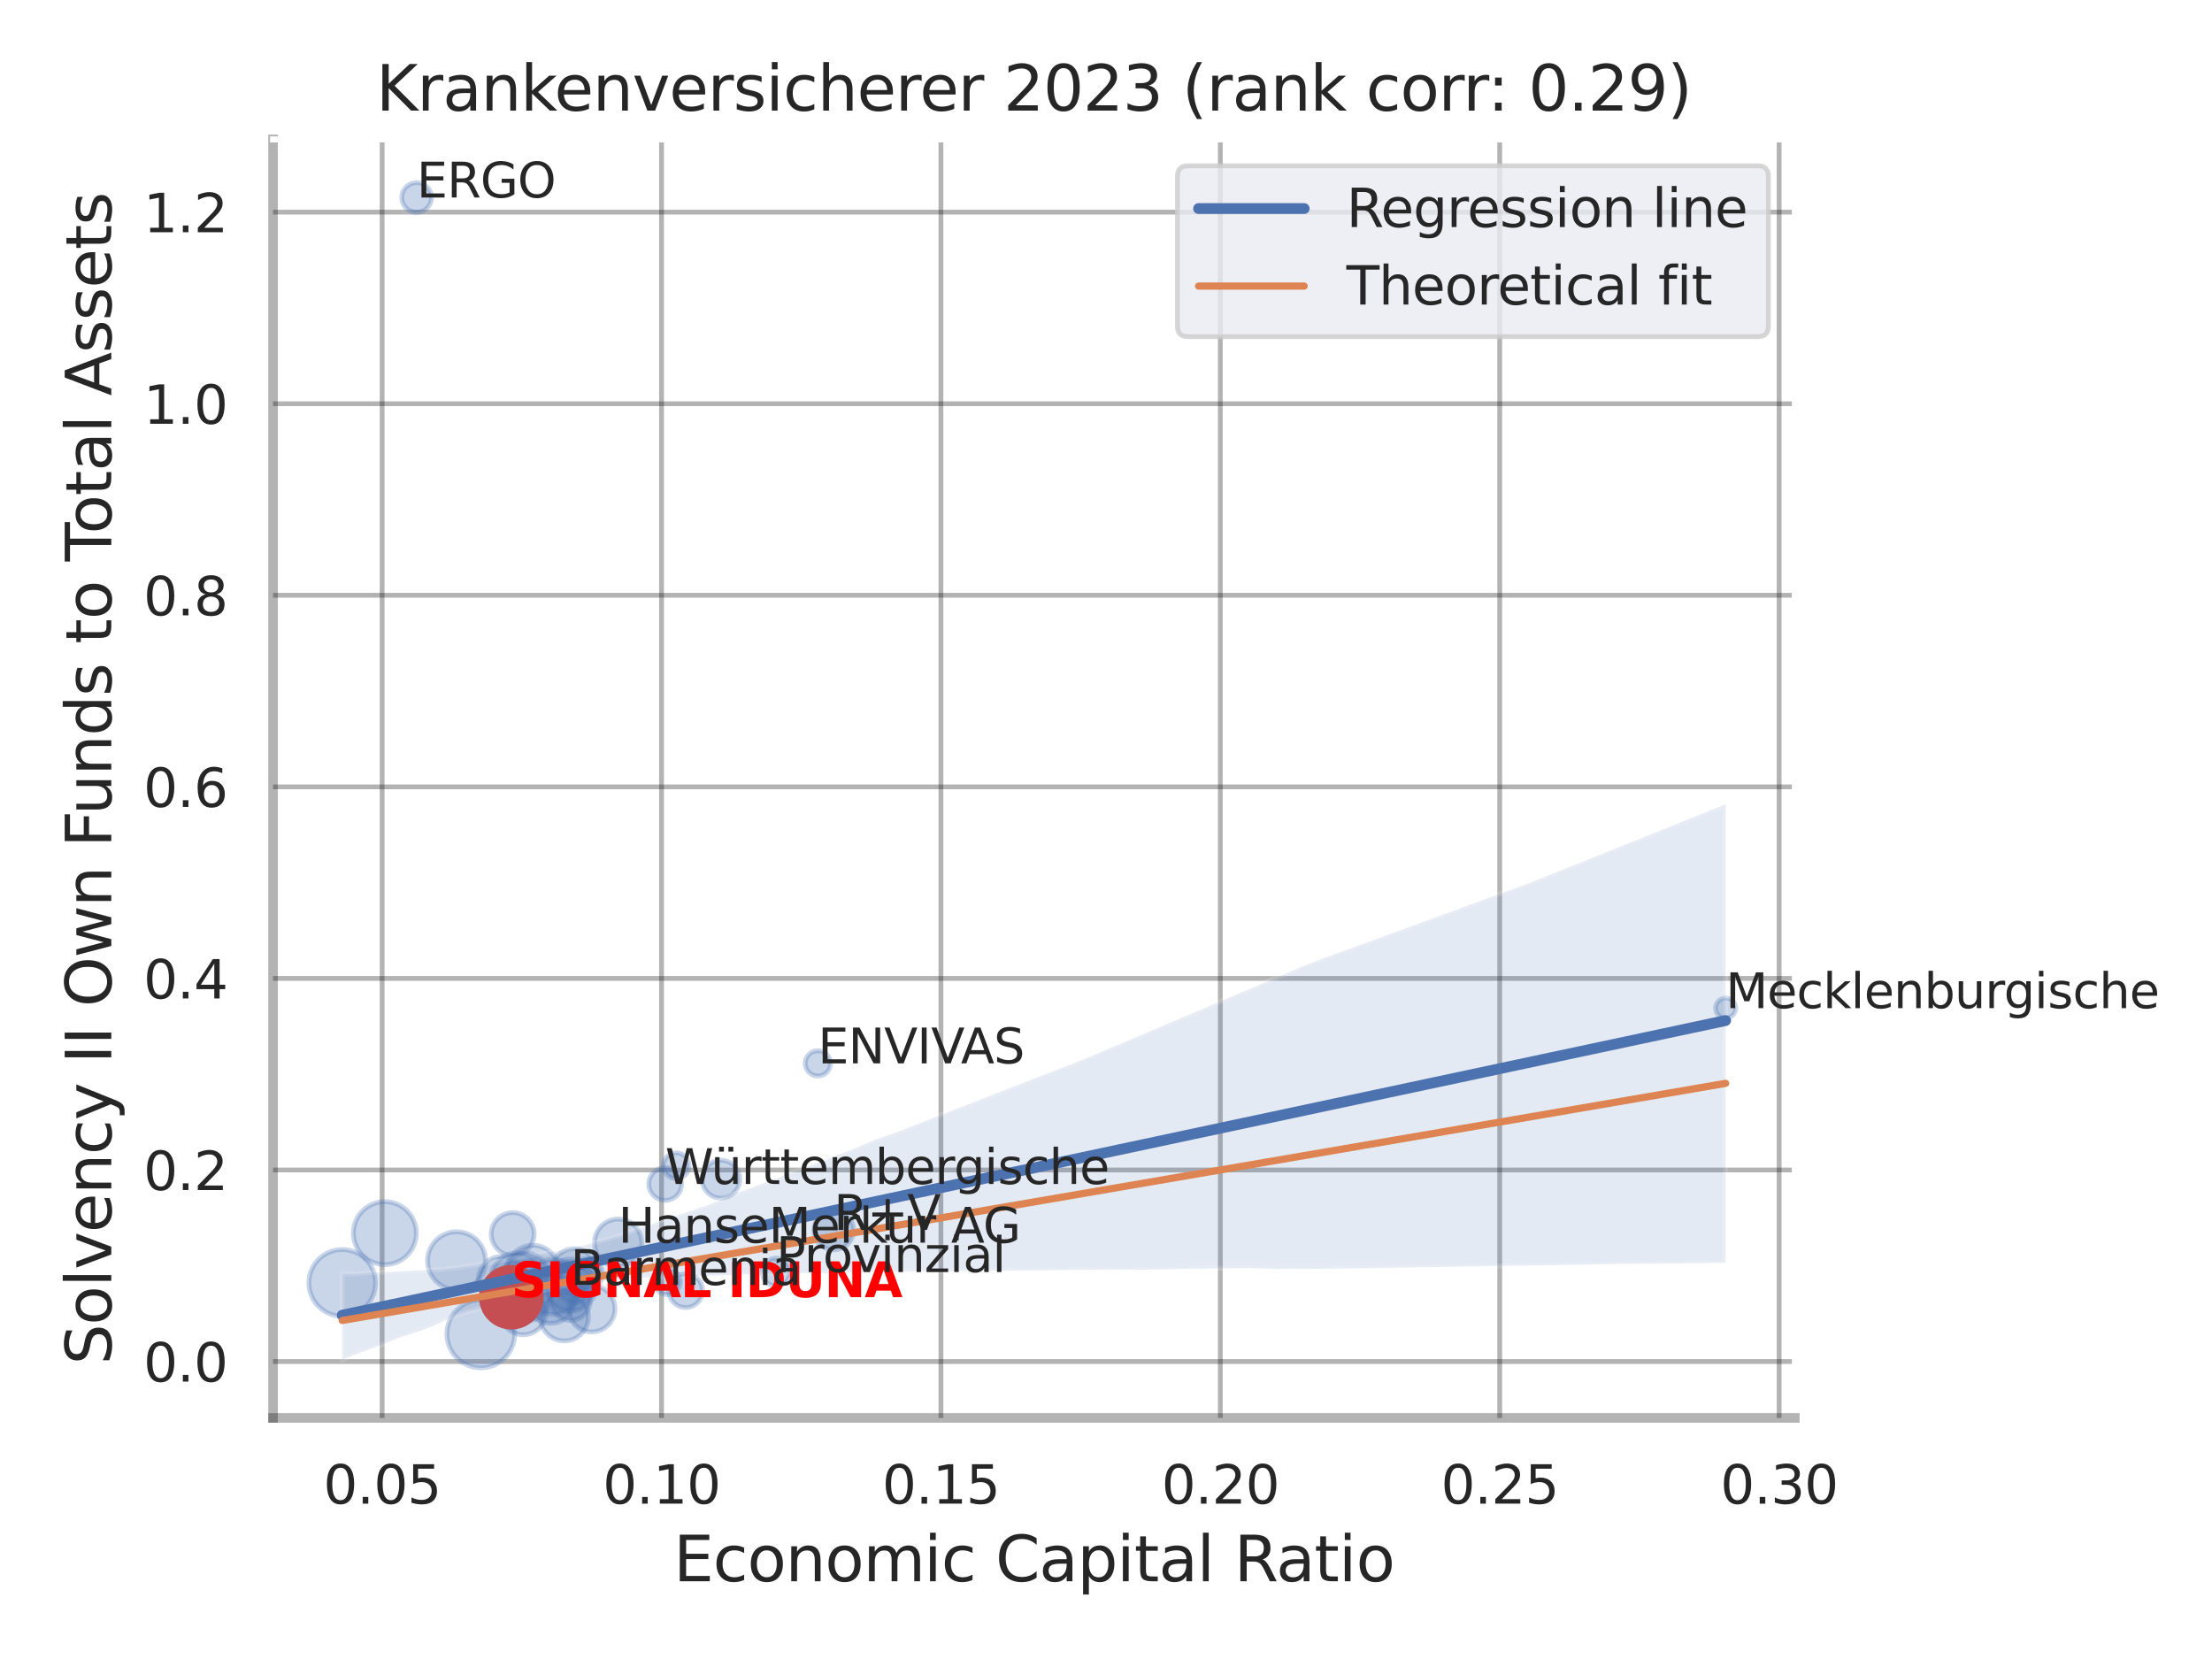 <?xml version="1.0" encoding="utf-8" standalone="no"?>
<!DOCTYPE svg PUBLIC "-//W3C//DTD SVG 1.1//EN"
  "http://www.w3.org/Graphics/SVG/1.1/DTD/svg11.dtd">
<svg xmlns:xlink="http://www.w3.org/1999/xlink" width="460.8pt" height="345.6pt" viewBox="0 0 460.8 345.6" xmlns="http://www.w3.org/2000/svg" version="1.1">
 <defs>
  <style type="text/css">*{stroke-linejoin: round; stroke-linecap: butt}</style>
 </defs>
 <g id="figure_1">
  <g id="patch_1">
   <path d="M 0 345.6 
L 460.8 345.6 
L 460.8 0 
L 0 0 
z
" style="fill: #ffffff"/>
  </g>
  <g id="axes_1">
   <g id="patch_2">
    <path d="M 56.88 295.38 
L 373.893 295.38 
L 373.893 29.04 
L 56.88 29.04 
z
" style="fill: #ffffff"/>
   </g>
   <g id="matplotlib.axis_1">
    <g id="xtick_1">
     <g id="line2d_1">
      <path d="M 79.605 295.38 
L 79.605 29.04 
" clip-path="url(#p3a9d4aeaf6)" style="fill: none; stroke: #000000; stroke-opacity: 0.3; stroke-linecap: round"/>
     </g>
     <g id="text_1">
      <!-- 0.05 -->
      <g style="fill: #262626" transform="translate(67.359 313.238) scale(0.11 -0.11)">
       <defs>
        <path id="DejaVuSans-30" d="M 2034 4250 
Q 1547 4250 1301 3770 
Q 1056 3291 1056 2328 
Q 1056 1369 1301 889 
Q 1547 409 2034 409 
Q 2525 409 2770 889 
Q 3016 1369 3016 2328 
Q 3016 3291 2770 3770 
Q 2525 4250 2034 4250 
z
M 2034 4750 
Q 2819 4750 3233 4129 
Q 3647 3509 3647 2328 
Q 3647 1150 3233 529 
Q 2819 -91 2034 -91 
Q 1250 -91 836 529 
Q 422 1150 422 2328 
Q 422 3509 836 4129 
Q 1250 4750 2034 4750 
z
" transform="scale(0.016)"/>
        <path id="DejaVuSans-2e" d="M 684 794 
L 1344 794 
L 1344 0 
L 684 0 
L 684 794 
z
" transform="scale(0.016)"/>
        <path id="DejaVuSans-35" d="M 691 4666 
L 3169 4666 
L 3169 4134 
L 1269 4134 
L 1269 2991 
Q 1406 3038 1543 3061 
Q 1681 3084 1819 3084 
Q 2600 3084 3056 2656 
Q 3513 2228 3513 1497 
Q 3513 744 3044 326 
Q 2575 -91 1722 -91 
Q 1428 -91 1123 -41 
Q 819 9 494 109 
L 494 744 
Q 775 591 1075 516 
Q 1375 441 1709 441 
Q 2250 441 2565 725 
Q 2881 1009 2881 1497 
Q 2881 1984 2565 2268 
Q 2250 2553 1709 2553 
Q 1456 2553 1204 2497 
Q 953 2441 691 2322 
L 691 4666 
z
" transform="scale(0.016)"/>
       </defs>
       <use xlink:href="#DejaVuSans-30"/>
       <use xlink:href="#DejaVuSans-2e" x="63.623"/>
       <use xlink:href="#DejaVuSans-30" x="95.41"/>
       <use xlink:href="#DejaVuSans-35" x="159.033"/>
      </g>
     </g>
    </g>
    <g id="xtick_2">
     <g id="line2d_2">
      <path d="M 137.809 295.38 
L 137.809 29.04 
" clip-path="url(#p3a9d4aeaf6)" style="fill: none; stroke: #000000; stroke-opacity: 0.3; stroke-linecap: round"/>
     </g>
     <g id="text_2">
      <!-- 0.10 -->
      <g style="fill: #262626" transform="translate(125.563 313.238) scale(0.11 -0.11)">
       <defs>
        <path id="DejaVuSans-31" d="M 794 531 
L 1825 531 
L 1825 4091 
L 703 3866 
L 703 4441 
L 1819 4666 
L 2450 4666 
L 2450 531 
L 3481 531 
L 3481 0 
L 794 0 
L 794 531 
z
" transform="scale(0.016)"/>
       </defs>
       <use xlink:href="#DejaVuSans-30"/>
       <use xlink:href="#DejaVuSans-2e" x="63.623"/>
       <use xlink:href="#DejaVuSans-31" x="95.41"/>
       <use xlink:href="#DejaVuSans-30" x="159.033"/>
      </g>
     </g>
    </g>
    <g id="xtick_3">
     <g id="line2d_3">
      <path d="M 196.013 295.38 
L 196.013 29.04 
" clip-path="url(#p3a9d4aeaf6)" style="fill: none; stroke: #000000; stroke-opacity: 0.3; stroke-linecap: round"/>
     </g>
     <g id="text_3">
      <!-- 0.15 -->
      <g style="fill: #262626" transform="translate(183.767 313.238) scale(0.11 -0.11)">
       <use xlink:href="#DejaVuSans-30"/>
       <use xlink:href="#DejaVuSans-2e" x="63.623"/>
       <use xlink:href="#DejaVuSans-31" x="95.41"/>
       <use xlink:href="#DejaVuSans-35" x="159.033"/>
      </g>
     </g>
    </g>
    <g id="xtick_4">
     <g id="line2d_4">
      <path d="M 254.217 295.38 
L 254.217 29.04 
" clip-path="url(#p3a9d4aeaf6)" style="fill: none; stroke: #000000; stroke-opacity: 0.3; stroke-linecap: round"/>
     </g>
     <g id="text_4">
      <!-- 0.20 -->
      <g style="fill: #262626" transform="translate(241.971 313.238) scale(0.11 -0.11)">
       <defs>
        <path id="DejaVuSans-32" d="M 1228 531 
L 3431 531 
L 3431 0 
L 469 0 
L 469 531 
Q 828 903 1448 1529 
Q 2069 2156 2228 2338 
Q 2531 2678 2651 2914 
Q 2772 3150 2772 3378 
Q 2772 3750 2511 3984 
Q 2250 4219 1831 4219 
Q 1534 4219 1204 4116 
Q 875 4013 500 3803 
L 500 4441 
Q 881 4594 1212 4672 
Q 1544 4750 1819 4750 
Q 2544 4750 2975 4387 
Q 3406 4025 3406 3419 
Q 3406 3131 3298 2873 
Q 3191 2616 2906 2266 
Q 2828 2175 2409 1742 
Q 1991 1309 1228 531 
z
" transform="scale(0.016)"/>
       </defs>
       <use xlink:href="#DejaVuSans-30"/>
       <use xlink:href="#DejaVuSans-2e" x="63.623"/>
       <use xlink:href="#DejaVuSans-32" x="95.41"/>
       <use xlink:href="#DejaVuSans-30" x="159.033"/>
      </g>
     </g>
    </g>
    <g id="xtick_5">
     <g id="line2d_5">
      <path d="M 312.421 295.38 
L 312.421 29.04 
" clip-path="url(#p3a9d4aeaf6)" style="fill: none; stroke: #000000; stroke-opacity: 0.3; stroke-linecap: round"/>
     </g>
     <g id="text_5">
      <!-- 0.25 -->
      <g style="fill: #262626" transform="translate(300.175 313.238) scale(0.11 -0.11)">
       <use xlink:href="#DejaVuSans-30"/>
       <use xlink:href="#DejaVuSans-2e" x="63.623"/>
       <use xlink:href="#DejaVuSans-32" x="95.41"/>
       <use xlink:href="#DejaVuSans-35" x="159.033"/>
      </g>
     </g>
    </g>
    <g id="xtick_6">
     <g id="line2d_6">
      <path d="M 370.625 295.38 
L 370.625 29.04 
" clip-path="url(#p3a9d4aeaf6)" style="fill: none; stroke: #000000; stroke-opacity: 0.3; stroke-linecap: round"/>
     </g>
     <g id="text_6">
      <!-- 0.30 -->
      <g style="fill: #262626" transform="translate(358.379 313.238) scale(0.11 -0.11)">
       <defs>
        <path id="DejaVuSans-33" d="M 2597 2516 
Q 3050 2419 3304 2112 
Q 3559 1806 3559 1356 
Q 3559 666 3084 287 
Q 2609 -91 1734 -91 
Q 1441 -91 1130 -33 
Q 819 25 488 141 
L 488 750 
Q 750 597 1062 519 
Q 1375 441 1716 441 
Q 2309 441 2620 675 
Q 2931 909 2931 1356 
Q 2931 1769 2642 2001 
Q 2353 2234 1838 2234 
L 1294 2234 
L 1294 2753 
L 1863 2753 
Q 2328 2753 2575 2939 
Q 2822 3125 2822 3475 
Q 2822 3834 2567 4026 
Q 2313 4219 1838 4219 
Q 1578 4219 1281 4162 
Q 984 4106 628 3988 
L 628 4550 
Q 988 4650 1302 4700 
Q 1616 4750 1894 4750 
Q 2613 4750 3031 4423 
Q 3450 4097 3450 3541 
Q 3450 3153 3228 2886 
Q 3006 2619 2597 2516 
z
" transform="scale(0.016)"/>
       </defs>
       <use xlink:href="#DejaVuSans-30"/>
       <use xlink:href="#DejaVuSans-2e" x="63.623"/>
       <use xlink:href="#DejaVuSans-33" x="95.41"/>
       <use xlink:href="#DejaVuSans-30" x="159.033"/>
      </g>
     </g>
    </g>
    <g id="text_7">
     <!-- Economic Capital Ratio -->
     <g style="fill: #262626" transform="translate(140.312 329.404) scale(0.13 -0.13)">
      <defs>
       <path id="DejaVuSans-45" d="M 628 4666 
L 3578 4666 
L 3578 4134 
L 1259 4134 
L 1259 2753 
L 3481 2753 
L 3481 2222 
L 1259 2222 
L 1259 531 
L 3634 531 
L 3634 0 
L 628 0 
L 628 4666 
z
" transform="scale(0.016)"/>
       <path id="DejaVuSans-63" d="M 3122 3366 
L 3122 2828 
Q 2878 2963 2633 3030 
Q 2388 3097 2138 3097 
Q 1578 3097 1268 2742 
Q 959 2388 959 1747 
Q 959 1106 1268 751 
Q 1578 397 2138 397 
Q 2388 397 2633 464 
Q 2878 531 3122 666 
L 3122 134 
Q 2881 22 2623 -34 
Q 2366 -91 2075 -91 
Q 1284 -91 818 406 
Q 353 903 353 1747 
Q 353 2603 823 3093 
Q 1294 3584 2113 3584 
Q 2378 3584 2631 3529 
Q 2884 3475 3122 3366 
z
" transform="scale(0.016)"/>
       <path id="DejaVuSans-6f" d="M 1959 3097 
Q 1497 3097 1228 2736 
Q 959 2375 959 1747 
Q 959 1119 1226 758 
Q 1494 397 1959 397 
Q 2419 397 2687 759 
Q 2956 1122 2956 1747 
Q 2956 2369 2687 2733 
Q 2419 3097 1959 3097 
z
M 1959 3584 
Q 2709 3584 3137 3096 
Q 3566 2609 3566 1747 
Q 3566 888 3137 398 
Q 2709 -91 1959 -91 
Q 1206 -91 779 398 
Q 353 888 353 1747 
Q 353 2609 779 3096 
Q 1206 3584 1959 3584 
z
" transform="scale(0.016)"/>
       <path id="DejaVuSans-6e" d="M 3513 2113 
L 3513 0 
L 2938 0 
L 2938 2094 
Q 2938 2591 2744 2837 
Q 2550 3084 2163 3084 
Q 1697 3084 1428 2787 
Q 1159 2491 1159 1978 
L 1159 0 
L 581 0 
L 581 3500 
L 1159 3500 
L 1159 2956 
Q 1366 3272 1645 3428 
Q 1925 3584 2291 3584 
Q 2894 3584 3203 3211 
Q 3513 2838 3513 2113 
z
" transform="scale(0.016)"/>
       <path id="DejaVuSans-6d" d="M 3328 2828 
Q 3544 3216 3844 3400 
Q 4144 3584 4550 3584 
Q 5097 3584 5394 3201 
Q 5691 2819 5691 2113 
L 5691 0 
L 5113 0 
L 5113 2094 
Q 5113 2597 4934 2840 
Q 4756 3084 4391 3084 
Q 3944 3084 3684 2787 
Q 3425 2491 3425 1978 
L 3425 0 
L 2847 0 
L 2847 2094 
Q 2847 2600 2669 2842 
Q 2491 3084 2119 3084 
Q 1678 3084 1418 2786 
Q 1159 2488 1159 1978 
L 1159 0 
L 581 0 
L 581 3500 
L 1159 3500 
L 1159 2956 
Q 1356 3278 1631 3431 
Q 1906 3584 2284 3584 
Q 2666 3584 2933 3390 
Q 3200 3197 3328 2828 
z
" transform="scale(0.016)"/>
       <path id="DejaVuSans-69" d="M 603 3500 
L 1178 3500 
L 1178 0 
L 603 0 
L 603 3500 
z
M 603 4863 
L 1178 4863 
L 1178 4134 
L 603 4134 
L 603 4863 
z
" transform="scale(0.016)"/>
       <path id="DejaVuSans-20" transform="scale(0.016)"/>
       <path id="DejaVuSans-43" d="M 4122 4306 
L 4122 3641 
Q 3803 3938 3442 4084 
Q 3081 4231 2675 4231 
Q 1875 4231 1450 3742 
Q 1025 3253 1025 2328 
Q 1025 1406 1450 917 
Q 1875 428 2675 428 
Q 3081 428 3442 575 
Q 3803 722 4122 1019 
L 4122 359 
Q 3791 134 3420 21 
Q 3050 -91 2638 -91 
Q 1578 -91 968 557 
Q 359 1206 359 2328 
Q 359 3453 968 4101 
Q 1578 4750 2638 4750 
Q 3056 4750 3426 4639 
Q 3797 4528 4122 4306 
z
" transform="scale(0.016)"/>
       <path id="DejaVuSans-61" d="M 2194 1759 
Q 1497 1759 1228 1600 
Q 959 1441 959 1056 
Q 959 750 1161 570 
Q 1363 391 1709 391 
Q 2188 391 2477 730 
Q 2766 1069 2766 1631 
L 2766 1759 
L 2194 1759 
z
M 3341 1997 
L 3341 0 
L 2766 0 
L 2766 531 
Q 2569 213 2275 61 
Q 1981 -91 1556 -91 
Q 1019 -91 701 211 
Q 384 513 384 1019 
Q 384 1609 779 1909 
Q 1175 2209 1959 2209 
L 2766 2209 
L 2766 2266 
Q 2766 2663 2505 2880 
Q 2244 3097 1772 3097 
Q 1472 3097 1187 3025 
Q 903 2953 641 2809 
L 641 3341 
Q 956 3463 1253 3523 
Q 1550 3584 1831 3584 
Q 2591 3584 2966 3190 
Q 3341 2797 3341 1997 
z
" transform="scale(0.016)"/>
       <path id="DejaVuSans-70" d="M 1159 525 
L 1159 -1331 
L 581 -1331 
L 581 3500 
L 1159 3500 
L 1159 2969 
Q 1341 3281 1617 3432 
Q 1894 3584 2278 3584 
Q 2916 3584 3314 3078 
Q 3713 2572 3713 1747 
Q 3713 922 3314 415 
Q 2916 -91 2278 -91 
Q 1894 -91 1617 61 
Q 1341 213 1159 525 
z
M 3116 1747 
Q 3116 2381 2855 2742 
Q 2594 3103 2138 3103 
Q 1681 3103 1420 2742 
Q 1159 2381 1159 1747 
Q 1159 1113 1420 752 
Q 1681 391 2138 391 
Q 2594 391 2855 752 
Q 3116 1113 3116 1747 
z
" transform="scale(0.016)"/>
       <path id="DejaVuSans-74" d="M 1172 4494 
L 1172 3500 
L 2356 3500 
L 2356 3053 
L 1172 3053 
L 1172 1153 
Q 1172 725 1289 603 
Q 1406 481 1766 481 
L 2356 481 
L 2356 0 
L 1766 0 
Q 1100 0 847 248 
Q 594 497 594 1153 
L 594 3053 
L 172 3053 
L 172 3500 
L 594 3500 
L 594 4494 
L 1172 4494 
z
" transform="scale(0.016)"/>
       <path id="DejaVuSans-6c" d="M 603 4863 
L 1178 4863 
L 1178 0 
L 603 0 
L 603 4863 
z
" transform="scale(0.016)"/>
       <path id="DejaVuSans-52" d="M 2841 2188 
Q 3044 2119 3236 1894 
Q 3428 1669 3622 1275 
L 4263 0 
L 3584 0 
L 2988 1197 
Q 2756 1666 2539 1819 
Q 2322 1972 1947 1972 
L 1259 1972 
L 1259 0 
L 628 0 
L 628 4666 
L 2053 4666 
Q 2853 4666 3247 4331 
Q 3641 3997 3641 3322 
Q 3641 2881 3436 2590 
Q 3231 2300 2841 2188 
z
M 1259 4147 
L 1259 2491 
L 2053 2491 
Q 2509 2491 2742 2702 
Q 2975 2913 2975 3322 
Q 2975 3731 2742 3939 
Q 2509 4147 2053 4147 
L 1259 4147 
z
" transform="scale(0.016)"/>
      </defs>
      <use xlink:href="#DejaVuSans-45"/>
      <use xlink:href="#DejaVuSans-63" x="63.184"/>
      <use xlink:href="#DejaVuSans-6f" x="118.164"/>
      <use xlink:href="#DejaVuSans-6e" x="179.346"/>
      <use xlink:href="#DejaVuSans-6f" x="242.725"/>
      <use xlink:href="#DejaVuSans-6d" x="303.906"/>
      <use xlink:href="#DejaVuSans-69" x="401.318"/>
      <use xlink:href="#DejaVuSans-63" x="429.102"/>
      <use xlink:href="#DejaVuSans-20" x="484.082"/>
      <use xlink:href="#DejaVuSans-43" x="515.869"/>
      <use xlink:href="#DejaVuSans-61" x="585.693"/>
      <use xlink:href="#DejaVuSans-70" x="646.973"/>
      <use xlink:href="#DejaVuSans-69" x="710.449"/>
      <use xlink:href="#DejaVuSans-74" x="738.232"/>
      <use xlink:href="#DejaVuSans-61" x="777.441"/>
      <use xlink:href="#DejaVuSans-6c" x="838.721"/>
      <use xlink:href="#DejaVuSans-20" x="866.504"/>
      <use xlink:href="#DejaVuSans-52" x="898.291"/>
      <use xlink:href="#DejaVuSans-61" x="965.523"/>
      <use xlink:href="#DejaVuSans-74" x="1026.803"/>
      <use xlink:href="#DejaVuSans-69" x="1066.012"/>
      <use xlink:href="#DejaVuSans-6f" x="1093.795"/>
     </g>
    </g>
   </g>
   <g id="matplotlib.axis_2">
    <g id="ytick_1">
     <g id="line2d_7">
      <path d="M 56.88 283.632 
L 373.893 283.632 
" clip-path="url(#p3a9d4aeaf6)" style="fill: none; stroke: #000000; stroke-opacity: 0.3; stroke-linecap: round"/>
     </g>
     <g id="text_8">
      <!-- 0.0 -->
      <g style="fill: #262626" transform="translate(29.887 287.811) scale(0.11 -0.11)">
       <use xlink:href="#DejaVuSans-30"/>
       <use xlink:href="#DejaVuSans-2e" x="63.623"/>
       <use xlink:href="#DejaVuSans-30" x="95.41"/>
      </g>
     </g>
    </g>
    <g id="ytick_2">
     <g id="line2d_8">
      <path d="M 56.88 243.726 
L 373.893 243.726 
" clip-path="url(#p3a9d4aeaf6)" style="fill: none; stroke: #000000; stroke-opacity: 0.3; stroke-linecap: round"/>
     </g>
     <g id="text_9">
      <!-- 0.2 -->
      <g style="fill: #262626" transform="translate(29.887 247.905) scale(0.11 -0.11)">
       <use xlink:href="#DejaVuSans-30"/>
       <use xlink:href="#DejaVuSans-2e" x="63.623"/>
       <use xlink:href="#DejaVuSans-32" x="95.41"/>
      </g>
     </g>
    </g>
    <g id="ytick_3">
     <g id="line2d_9">
      <path d="M 56.88 203.82 
L 373.893 203.82 
" clip-path="url(#p3a9d4aeaf6)" style="fill: none; stroke: #000000; stroke-opacity: 0.3; stroke-linecap: round"/>
     </g>
     <g id="text_10">
      <!-- 0.4 -->
      <g style="fill: #262626" transform="translate(29.887 207.999) scale(0.11 -0.11)">
       <defs>
        <path id="DejaVuSans-34" d="M 2419 4116 
L 825 1625 
L 2419 1625 
L 2419 4116 
z
M 2253 4666 
L 3047 4666 
L 3047 1625 
L 3713 1625 
L 3713 1100 
L 3047 1100 
L 3047 0 
L 2419 0 
L 2419 1100 
L 313 1100 
L 313 1709 
L 2253 4666 
z
" transform="scale(0.016)"/>
       </defs>
       <use xlink:href="#DejaVuSans-30"/>
       <use xlink:href="#DejaVuSans-2e" x="63.623"/>
       <use xlink:href="#DejaVuSans-34" x="95.41"/>
      </g>
     </g>
    </g>
    <g id="ytick_4">
     <g id="line2d_10">
      <path d="M 56.88 163.914 
L 373.893 163.914 
" clip-path="url(#p3a9d4aeaf6)" style="fill: none; stroke: #000000; stroke-opacity: 0.3; stroke-linecap: round"/>
     </g>
     <g id="text_11">
      <!-- 0.6 -->
      <g style="fill: #262626" transform="translate(29.887 168.093) scale(0.11 -0.11)">
       <defs>
        <path id="DejaVuSans-36" d="M 2113 2584 
Q 1688 2584 1439 2293 
Q 1191 2003 1191 1497 
Q 1191 994 1439 701 
Q 1688 409 2113 409 
Q 2538 409 2786 701 
Q 3034 994 3034 1497 
Q 3034 2003 2786 2293 
Q 2538 2584 2113 2584 
z
M 3366 4563 
L 3366 3988 
Q 3128 4100 2886 4159 
Q 2644 4219 2406 4219 
Q 1781 4219 1451 3797 
Q 1122 3375 1075 2522 
Q 1259 2794 1537 2939 
Q 1816 3084 2150 3084 
Q 2853 3084 3261 2657 
Q 3669 2231 3669 1497 
Q 3669 778 3244 343 
Q 2819 -91 2113 -91 
Q 1303 -91 875 529 
Q 447 1150 447 2328 
Q 447 3434 972 4092 
Q 1497 4750 2381 4750 
Q 2619 4750 2861 4703 
Q 3103 4656 3366 4563 
z
" transform="scale(0.016)"/>
       </defs>
       <use xlink:href="#DejaVuSans-30"/>
       <use xlink:href="#DejaVuSans-2e" x="63.623"/>
       <use xlink:href="#DejaVuSans-36" x="95.41"/>
      </g>
     </g>
    </g>
    <g id="ytick_5">
     <g id="line2d_11">
      <path d="M 56.88 124.008 
L 373.893 124.008 
" clip-path="url(#p3a9d4aeaf6)" style="fill: none; stroke: #000000; stroke-opacity: 0.3; stroke-linecap: round"/>
     </g>
     <g id="text_12">
      <!-- 0.8 -->
      <g style="fill: #262626" transform="translate(29.887 128.187) scale(0.11 -0.11)">
       <defs>
        <path id="DejaVuSans-38" d="M 2034 2216 
Q 1584 2216 1326 1975 
Q 1069 1734 1069 1313 
Q 1069 891 1326 650 
Q 1584 409 2034 409 
Q 2484 409 2743 651 
Q 3003 894 3003 1313 
Q 3003 1734 2745 1975 
Q 2488 2216 2034 2216 
z
M 1403 2484 
Q 997 2584 770 2862 
Q 544 3141 544 3541 
Q 544 4100 942 4425 
Q 1341 4750 2034 4750 
Q 2731 4750 3128 4425 
Q 3525 4100 3525 3541 
Q 3525 3141 3298 2862 
Q 3072 2584 2669 2484 
Q 3125 2378 3379 2068 
Q 3634 1759 3634 1313 
Q 3634 634 3220 271 
Q 2806 -91 2034 -91 
Q 1263 -91 848 271 
Q 434 634 434 1313 
Q 434 1759 690 2068 
Q 947 2378 1403 2484 
z
M 1172 3481 
Q 1172 3119 1398 2916 
Q 1625 2713 2034 2713 
Q 2441 2713 2670 2916 
Q 2900 3119 2900 3481 
Q 2900 3844 2670 4047 
Q 2441 4250 2034 4250 
Q 1625 4250 1398 4047 
Q 1172 3844 1172 3481 
z
" transform="scale(0.016)"/>
       </defs>
       <use xlink:href="#DejaVuSans-30"/>
       <use xlink:href="#DejaVuSans-2e" x="63.623"/>
       <use xlink:href="#DejaVuSans-38" x="95.41"/>
      </g>
     </g>
    </g>
    <g id="ytick_6">
     <g id="line2d_12">
      <path d="M 56.88 84.102 
L 373.893 84.102 
" clip-path="url(#p3a9d4aeaf6)" style="fill: none; stroke: #000000; stroke-opacity: 0.3; stroke-linecap: round"/>
     </g>
     <g id="text_13">
      <!-- 1.0 -->
      <g style="fill: #262626" transform="translate(29.887 88.281) scale(0.11 -0.11)">
       <use xlink:href="#DejaVuSans-31"/>
       <use xlink:href="#DejaVuSans-2e" x="63.623"/>
       <use xlink:href="#DejaVuSans-30" x="95.41"/>
      </g>
     </g>
    </g>
    <g id="ytick_7">
     <g id="line2d_13">
      <path d="M 56.88 44.196 
L 373.893 44.196 
" clip-path="url(#p3a9d4aeaf6)" style="fill: none; stroke: #000000; stroke-opacity: 0.3; stroke-linecap: round"/>
     </g>
     <g id="text_14">
      <!-- 1.2 -->
      <g style="fill: #262626" transform="translate(29.887 48.375) scale(0.11 -0.11)">
       <use xlink:href="#DejaVuSans-31"/>
       <use xlink:href="#DejaVuSans-2e" x="63.623"/>
       <use xlink:href="#DejaVuSans-32" x="95.41"/>
      </g>
     </g>
    </g>
    <g id="text_15">
     <!-- Solvency II Own Funds to Total Assets -->
     <g style="fill: #262626" transform="translate(23.183 284.278) rotate(-90) scale(0.13 -0.13)">
      <defs>
       <path id="DejaVuSans-53" d="M 3425 4513 
L 3425 3897 
Q 3066 4069 2747 4153 
Q 2428 4238 2131 4238 
Q 1616 4238 1336 4038 
Q 1056 3838 1056 3469 
Q 1056 3159 1242 3001 
Q 1428 2844 1947 2747 
L 2328 2669 
Q 3034 2534 3370 2195 
Q 3706 1856 3706 1288 
Q 3706 609 3251 259 
Q 2797 -91 1919 -91 
Q 1588 -91 1214 -16 
Q 841 59 441 206 
L 441 856 
Q 825 641 1194 531 
Q 1563 422 1919 422 
Q 2459 422 2753 634 
Q 3047 847 3047 1241 
Q 3047 1584 2836 1778 
Q 2625 1972 2144 2069 
L 1759 2144 
Q 1053 2284 737 2584 
Q 422 2884 422 3419 
Q 422 4038 858 4394 
Q 1294 4750 2059 4750 
Q 2388 4750 2728 4690 
Q 3069 4631 3425 4513 
z
" transform="scale(0.016)"/>
       <path id="DejaVuSans-76" d="M 191 3500 
L 800 3500 
L 1894 563 
L 2988 3500 
L 3597 3500 
L 2284 0 
L 1503 0 
L 191 3500 
z
" transform="scale(0.016)"/>
       <path id="DejaVuSans-65" d="M 3597 1894 
L 3597 1613 
L 953 1613 
Q 991 1019 1311 708 
Q 1631 397 2203 397 
Q 2534 397 2845 478 
Q 3156 559 3463 722 
L 3463 178 
Q 3153 47 2828 -22 
Q 2503 -91 2169 -91 
Q 1331 -91 842 396 
Q 353 884 353 1716 
Q 353 2575 817 3079 
Q 1281 3584 2069 3584 
Q 2775 3584 3186 3129 
Q 3597 2675 3597 1894 
z
M 3022 2063 
Q 3016 2534 2758 2815 
Q 2500 3097 2075 3097 
Q 1594 3097 1305 2825 
Q 1016 2553 972 2059 
L 3022 2063 
z
" transform="scale(0.016)"/>
       <path id="DejaVuSans-79" d="M 2059 -325 
Q 1816 -950 1584 -1140 
Q 1353 -1331 966 -1331 
L 506 -1331 
L 506 -850 
L 844 -850 
Q 1081 -850 1212 -737 
Q 1344 -625 1503 -206 
L 1606 56 
L 191 3500 
L 800 3500 
L 1894 763 
L 2988 3500 
L 3597 3500 
L 2059 -325 
z
" transform="scale(0.016)"/>
       <path id="DejaVuSans-49" d="M 628 4666 
L 1259 4666 
L 1259 0 
L 628 0 
L 628 4666 
z
" transform="scale(0.016)"/>
       <path id="DejaVuSans-4f" d="M 2522 4238 
Q 1834 4238 1429 3725 
Q 1025 3213 1025 2328 
Q 1025 1447 1429 934 
Q 1834 422 2522 422 
Q 3209 422 3611 934 
Q 4013 1447 4013 2328 
Q 4013 3213 3611 3725 
Q 3209 4238 2522 4238 
z
M 2522 4750 
Q 3503 4750 4090 4092 
Q 4678 3434 4678 2328 
Q 4678 1225 4090 567 
Q 3503 -91 2522 -91 
Q 1538 -91 948 565 
Q 359 1222 359 2328 
Q 359 3434 948 4092 
Q 1538 4750 2522 4750 
z
" transform="scale(0.016)"/>
       <path id="DejaVuSans-77" d="M 269 3500 
L 844 3500 
L 1563 769 
L 2278 3500 
L 2956 3500 
L 3675 769 
L 4391 3500 
L 4966 3500 
L 4050 0 
L 3372 0 
L 2619 2869 
L 1863 0 
L 1184 0 
L 269 3500 
z
" transform="scale(0.016)"/>
       <path id="DejaVuSans-46" d="M 628 4666 
L 3309 4666 
L 3309 4134 
L 1259 4134 
L 1259 2759 
L 3109 2759 
L 3109 2228 
L 1259 2228 
L 1259 0 
L 628 0 
L 628 4666 
z
" transform="scale(0.016)"/>
       <path id="DejaVuSans-75" d="M 544 1381 
L 544 3500 
L 1119 3500 
L 1119 1403 
Q 1119 906 1312 657 
Q 1506 409 1894 409 
Q 2359 409 2629 706 
Q 2900 1003 2900 1516 
L 2900 3500 
L 3475 3500 
L 3475 0 
L 2900 0 
L 2900 538 
Q 2691 219 2414 64 
Q 2138 -91 1772 -91 
Q 1169 -91 856 284 
Q 544 659 544 1381 
z
M 1991 3584 
L 1991 3584 
z
" transform="scale(0.016)"/>
       <path id="DejaVuSans-64" d="M 2906 2969 
L 2906 4863 
L 3481 4863 
L 3481 0 
L 2906 0 
L 2906 525 
Q 2725 213 2448 61 
Q 2172 -91 1784 -91 
Q 1150 -91 751 415 
Q 353 922 353 1747 
Q 353 2572 751 3078 
Q 1150 3584 1784 3584 
Q 2172 3584 2448 3432 
Q 2725 3281 2906 2969 
z
M 947 1747 
Q 947 1113 1208 752 
Q 1469 391 1925 391 
Q 2381 391 2643 752 
Q 2906 1113 2906 1747 
Q 2906 2381 2643 2742 
Q 2381 3103 1925 3103 
Q 1469 3103 1208 2742 
Q 947 2381 947 1747 
z
" transform="scale(0.016)"/>
       <path id="DejaVuSans-73" d="M 2834 3397 
L 2834 2853 
Q 2591 2978 2328 3040 
Q 2066 3103 1784 3103 
Q 1356 3103 1142 2972 
Q 928 2841 928 2578 
Q 928 2378 1081 2264 
Q 1234 2150 1697 2047 
L 1894 2003 
Q 2506 1872 2764 1633 
Q 3022 1394 3022 966 
Q 3022 478 2636 193 
Q 2250 -91 1575 -91 
Q 1294 -91 989 -36 
Q 684 19 347 128 
L 347 722 
Q 666 556 975 473 
Q 1284 391 1588 391 
Q 1994 391 2212 530 
Q 2431 669 2431 922 
Q 2431 1156 2273 1281 
Q 2116 1406 1581 1522 
L 1381 1569 
Q 847 1681 609 1914 
Q 372 2147 372 2553 
Q 372 3047 722 3315 
Q 1072 3584 1716 3584 
Q 2034 3584 2315 3537 
Q 2597 3491 2834 3397 
z
" transform="scale(0.016)"/>
       <path id="DejaVuSans-54" d="M -19 4666 
L 3928 4666 
L 3928 4134 
L 2272 4134 
L 2272 0 
L 1638 0 
L 1638 4134 
L -19 4134 
L -19 4666 
z
" transform="scale(0.016)"/>
       <path id="DejaVuSans-41" d="M 2188 4044 
L 1331 1722 
L 3047 1722 
L 2188 4044 
z
M 1831 4666 
L 2547 4666 
L 4325 0 
L 3669 0 
L 3244 1197 
L 1141 1197 
L 716 0 
L 50 0 
L 1831 4666 
z
" transform="scale(0.016)"/>
      </defs>
      <use xlink:href="#DejaVuSans-53"/>
      <use xlink:href="#DejaVuSans-6f" x="63.477"/>
      <use xlink:href="#DejaVuSans-6c" x="124.658"/>
      <use xlink:href="#DejaVuSans-76" x="152.441"/>
      <use xlink:href="#DejaVuSans-65" x="211.621"/>
      <use xlink:href="#DejaVuSans-6e" x="273.145"/>
      <use xlink:href="#DejaVuSans-63" x="336.523"/>
      <use xlink:href="#DejaVuSans-79" x="391.504"/>
      <use xlink:href="#DejaVuSans-20" x="450.684"/>
      <use xlink:href="#DejaVuSans-49" x="482.471"/>
      <use xlink:href="#DejaVuSans-49" x="511.963"/>
      <use xlink:href="#DejaVuSans-20" x="541.455"/>
      <use xlink:href="#DejaVuSans-4f" x="573.242"/>
      <use xlink:href="#DejaVuSans-77" x="651.953"/>
      <use xlink:href="#DejaVuSans-6e" x="733.74"/>
      <use xlink:href="#DejaVuSans-20" x="797.119"/>
      <use xlink:href="#DejaVuSans-46" x="828.906"/>
      <use xlink:href="#DejaVuSans-75" x="880.926"/>
      <use xlink:href="#DejaVuSans-6e" x="944.305"/>
      <use xlink:href="#DejaVuSans-64" x="1007.684"/>
      <use xlink:href="#DejaVuSans-73" x="1071.16"/>
      <use xlink:href="#DejaVuSans-20" x="1123.26"/>
      <use xlink:href="#DejaVuSans-74" x="1155.047"/>
      <use xlink:href="#DejaVuSans-6f" x="1194.256"/>
      <use xlink:href="#DejaVuSans-20" x="1255.438"/>
      <use xlink:href="#DejaVuSans-54" x="1287.225"/>
      <use xlink:href="#DejaVuSans-6f" x="1331.309"/>
      <use xlink:href="#DejaVuSans-74" x="1392.49"/>
      <use xlink:href="#DejaVuSans-61" x="1431.699"/>
      <use xlink:href="#DejaVuSans-6c" x="1492.979"/>
      <use xlink:href="#DejaVuSans-20" x="1520.762"/>
      <use xlink:href="#DejaVuSans-41" x="1552.549"/>
      <use xlink:href="#DejaVuSans-73" x="1620.957"/>
      <use xlink:href="#DejaVuSans-73" x="1673.057"/>
      <use xlink:href="#DejaVuSans-65" x="1725.156"/>
      <use xlink:href="#DejaVuSans-74" x="1786.68"/>
      <use xlink:href="#DejaVuSans-73" x="1825.889"/>
     </g>
    </g>
   </g>
   <g id="PathCollection_1">
    <path d="M 111.01 270.391 
C 112.465 270.391 113.861 269.813 114.889 268.784 
C 115.918 267.755 116.496 266.359 116.496 264.904 
C 116.496 263.449 115.918 262.054 114.889 261.025 
C 113.861 259.996 112.465 259.418 111.01 259.418 
C 109.555 259.418 108.159 259.996 107.131 261.025 
C 106.102 262.054 105.524 263.449 105.524 264.904 
C 105.524 266.359 106.102 267.755 107.131 268.784 
C 108.159 269.813 109.555 270.391 111.01 270.391 
z
" clip-path="url(#p3a9d4aeaf6)" style="fill: #4c72b0; fill-opacity: 0.3; stroke: #4c72b0; stroke-opacity: 0.3"/>
    <path d="M 106.511 276.451 
C 108.161 276.451 109.744 275.795 110.911 274.628 
C 112.078 273.461 112.734 271.878 112.734 270.227 
C 112.734 268.577 112.078 266.994 110.911 265.827 
C 109.744 264.66 108.161 264.004 106.511 264.004 
C 104.86 264.004 103.277 264.66 102.11 265.827 
C 100.943 266.994 100.287 268.577 100.287 270.227 
C 100.287 271.878 100.943 273.461 102.11 274.628 
C 103.277 275.795 104.86 276.451 106.511 276.451 
z
" clip-path="url(#p3a9d4aeaf6)" style="fill: #4c72b0; fill-opacity: 0.3; stroke: #4c72b0; stroke-opacity: 0.3"/>
    <path d="M 115.278 273.796 
C 116.796 273.796 118.251 273.193 119.324 272.12 
C 120.397 271.046 121 269.591 121 268.073 
C 121 266.556 120.397 265.1 119.324 264.027 
C 118.251 262.954 116.796 262.351 115.278 262.351 
C 113.761 262.351 112.305 262.954 111.232 264.027 
C 110.159 265.1 109.556 266.556 109.556 268.073 
C 109.556 269.591 110.159 271.046 111.232 272.12 
C 112.305 273.193 113.761 273.796 115.278 273.796 
z
" clip-path="url(#p3a9d4aeaf6)" style="fill: #4c72b0; fill-opacity: 0.3; stroke: #4c72b0; stroke-opacity: 0.3"/>
    <path d="M 104.523 271.522 
C 105.817 271.522 107.059 271.008 107.975 270.092 
C 108.89 269.177 109.405 267.935 109.405 266.64 
C 109.405 265.346 108.89 264.104 107.975 263.188 
C 107.059 262.273 105.817 261.758 104.523 261.758 
C 103.228 261.758 101.986 262.273 101.071 263.188 
C 100.155 264.104 99.641 265.346 99.641 266.64 
C 99.641 267.935 100.155 269.177 101.071 270.092 
C 101.986 271.008 103.228 271.522 104.523 271.522 
z
" clip-path="url(#p3a9d4aeaf6)" style="fill: #4c72b0; fill-opacity: 0.3; stroke: #4c72b0; stroke-opacity: 0.3"/>
    <path d="M 100.165 284.94 
C 102.04 284.94 103.839 284.195 105.165 282.869 
C 106.491 281.543 107.236 279.744 107.236 277.869 
C 107.236 275.994 106.491 274.195 105.165 272.869 
C 103.839 271.543 102.04 270.798 100.165 270.798 
C 98.29 270.798 96.491 271.543 95.165 272.869 
C 93.839 274.195 93.094 275.994 93.094 277.869 
C 93.094 279.744 93.839 281.543 95.165 282.869 
C 96.491 284.195 98.29 284.94 100.165 284.94 
z
" clip-path="url(#p3a9d4aeaf6)" style="fill: #4c72b0; fill-opacity: 0.3; stroke: #4c72b0; stroke-opacity: 0.3"/>
    <path d="M 80.173 263.445 
C 81.913 263.445 83.582 262.754 84.812 261.523 
C 86.042 260.293 86.734 258.624 86.734 256.884 
C 86.734 255.144 86.042 253.475 84.812 252.245 
C 83.582 251.014 81.913 250.323 80.173 250.323 
C 78.433 250.323 76.764 251.014 75.534 252.245 
C 74.303 253.475 73.612 255.144 73.612 256.884 
C 73.612 258.624 74.303 260.293 75.534 261.523 
C 76.764 262.754 78.433 263.445 80.173 263.445 
z
" clip-path="url(#p3a9d4aeaf6)" style="fill: #4c72b0; fill-opacity: 0.3; stroke: #4c72b0; stroke-opacity: 0.3"/>
    <path d="M 106.804 261.544 
C 107.99 261.544 109.127 261.073 109.965 260.234 
C 110.804 259.396 111.275 258.259 111.275 257.073 
C 111.275 255.888 110.804 254.75 109.965 253.912 
C 109.127 253.073 107.99 252.602 106.804 252.602 
C 105.618 252.602 104.481 253.073 103.643 253.912 
C 102.804 254.75 102.333 255.888 102.333 257.073 
C 102.333 258.259 102.804 259.396 103.643 260.234 
C 104.481 261.073 105.618 261.544 106.804 261.544 
z
" clip-path="url(#p3a9d4aeaf6)" style="fill: #4c72b0; fill-opacity: 0.3; stroke: #4c72b0; stroke-opacity: 0.3"/>
    <path d="M 108.997 278.056 
C 110.266 278.056 111.484 277.551 112.381 276.654 
C 113.278 275.757 113.782 274.539 113.782 273.27 
C 113.782 272.001 113.278 270.784 112.381 269.887 
C 111.484 268.99 110.266 268.485 108.997 268.485 
C 107.728 268.485 106.511 268.99 105.614 269.887 
C 104.716 270.784 104.212 272.001 104.212 273.27 
C 104.212 274.539 104.716 275.757 105.614 276.654 
C 106.511 277.551 107.728 278.056 108.997 278.056 
z
" clip-path="url(#p3a9d4aeaf6)" style="fill: #4c72b0; fill-opacity: 0.3; stroke: #4c72b0; stroke-opacity: 0.3"/>
    <path d="M 114.694 275.685 
C 116.061 275.685 117.373 275.141 118.339 274.175 
C 119.306 273.208 119.849 271.896 119.849 270.529 
C 119.849 269.162 119.306 267.851 118.339 266.884 
C 117.373 265.917 116.061 265.374 114.694 265.374 
C 113.327 265.374 112.015 265.917 111.049 266.884 
C 110.082 267.851 109.539 269.162 109.539 270.529 
C 109.539 271.896 110.082 273.208 111.049 274.175 
C 112.015 275.141 113.327 275.685 114.694 275.685 
z
" clip-path="url(#p3a9d4aeaf6)" style="fill: #4c72b0; fill-opacity: 0.3; stroke: #4c72b0; stroke-opacity: 0.3"/>
    <path d="M 71.29 274.192 
C 73.132 274.192 74.9 273.46 76.203 272.157 
C 77.506 270.854 78.238 269.086 78.238 267.244 
C 78.238 265.401 77.506 263.633 76.203 262.33 
C 74.9 261.027 73.132 260.295 71.29 260.295 
C 69.447 260.295 67.679 261.027 66.376 262.33 
C 65.073 263.633 64.341 265.401 64.341 267.244 
C 64.341 269.086 65.073 270.854 66.376 272.157 
C 67.679 273.46 69.447 274.192 71.29 274.192 
z
" clip-path="url(#p3a9d4aeaf6)" style="fill: #4c72b0; fill-opacity: 0.3; stroke: #4c72b0; stroke-opacity: 0.3"/>
    <path d="M 119.584 269.378 
C 120.813 269.378 121.992 268.889 122.862 268.02 
C 123.731 267.151 124.219 265.972 124.219 264.743 
C 124.219 263.513 123.731 262.334 122.862 261.465 
C 121.992 260.596 120.813 260.108 119.584 260.108 
C 118.355 260.108 117.176 260.596 116.307 261.465 
C 115.438 262.334 114.949 263.513 114.949 264.743 
C 114.949 265.972 115.438 267.151 116.307 268.02 
C 117.176 268.889 118.355 269.378 119.584 269.378 
z
" clip-path="url(#p3a9d4aeaf6)" style="fill: #4c72b0; fill-opacity: 0.3; stroke: #4c72b0; stroke-opacity: 0.3"/>
    <path d="M 95.107 268.684 
C 96.71 268.684 98.248 268.047 99.381 266.914 
C 100.514 265.78 101.151 264.243 101.151 262.64 
C 101.151 261.037 100.514 259.5 99.381 258.366 
C 98.248 257.233 96.71 256.596 95.107 256.596 
C 93.505 256.596 91.967 257.233 90.834 258.366 
C 89.7 259.5 89.064 261.037 89.064 262.64 
C 89.064 264.243 89.7 265.78 90.834 266.914 
C 91.967 268.047 93.505 268.684 95.107 268.684 
z
" clip-path="url(#p3a9d4aeaf6)" style="fill: #4c72b0; fill-opacity: 0.3; stroke: #4c72b0; stroke-opacity: 0.3"/>
    <path d="M 109.605 270.294 
C 110.828 270.294 112.001 269.809 112.865 268.944 
C 113.73 268.079 114.216 266.907 114.216 265.684 
C 114.216 264.461 113.73 263.289 112.865 262.424 
C 112.001 261.56 110.828 261.074 109.605 261.074 
C 108.383 261.074 107.21 261.56 106.345 262.424 
C 105.481 263.289 104.995 264.461 104.995 265.684 
C 104.995 266.907 105.481 268.079 106.345 268.944 
C 107.21 269.809 108.383 270.294 109.605 270.294 
z
" clip-path="url(#p3a9d4aeaf6)" style="fill: #4c72b0; fill-opacity: 0.3; stroke: #4c72b0; stroke-opacity: 0.3"/>
    <path d="M 118.857 275.065 
C 119.942 275.065 120.983 274.634 121.75 273.867 
C 122.517 273.1 122.948 272.059 122.948 270.974 
C 122.948 269.889 122.517 268.849 121.75 268.082 
C 120.983 267.314 119.942 266.883 118.857 266.883 
C 117.772 266.883 116.732 267.314 115.964 268.082 
C 115.197 268.849 114.766 269.889 114.766 270.974 
C 114.766 272.059 115.197 273.1 115.964 273.867 
C 116.732 274.634 117.772 275.065 118.857 275.065 
z
" clip-path="url(#p3a9d4aeaf6)" style="fill: #4c72b0; fill-opacity: 0.3; stroke: #4c72b0; stroke-opacity: 0.3"/>
    <path d="M 150.187 249.585 
C 151.231 249.585 152.233 249.17 152.972 248.432 
C 153.71 247.693 154.125 246.691 154.125 245.647 
C 154.125 244.602 153.71 243.6 152.972 242.862 
C 152.233 242.123 151.231 241.708 150.187 241.708 
C 149.142 241.708 148.14 242.123 147.402 242.862 
C 146.663 243.6 146.248 244.602 146.248 245.647 
C 146.248 246.691 146.663 247.693 147.402 248.432 
C 148.14 249.17 149.142 249.585 150.187 249.585 
z
" clip-path="url(#p3a9d4aeaf6)" style="fill: #4c72b0; fill-opacity: 0.3; stroke: #4c72b0; stroke-opacity: 0.3"/>
    <path d="M 173.693 260.36 
C 174.792 260.36 175.846 259.924 176.623 259.146 
C 177.401 258.369 177.837 257.315 177.837 256.216 
C 177.837 255.116 177.401 254.062 176.623 253.285 
C 175.846 252.507 174.792 252.071 173.693 252.071 
C 172.593 252.071 171.539 252.507 170.762 253.285 
C 169.984 254.062 169.548 255.116 169.548 256.216 
C 169.548 257.315 169.984 258.369 170.762 259.146 
C 171.539 259.924 172.593 260.36 173.693 260.36 
z
" clip-path="url(#p3a9d4aeaf6)" style="fill: #4c72b0; fill-opacity: 0.3; stroke: #4c72b0; stroke-opacity: 0.3"/>
    <path d="M 117.557 279.334 
C 118.891 279.334 120.171 278.804 121.114 277.861 
C 122.057 276.917 122.587 275.638 122.587 274.304 
C 122.587 272.97 122.057 271.69 121.114 270.747 
C 120.171 269.804 118.891 269.274 117.557 269.274 
C 116.223 269.274 114.944 269.804 114 270.747 
C 113.057 271.69 112.527 272.97 112.527 274.304 
C 112.527 275.638 113.057 276.917 114 277.861 
C 114.944 278.804 116.223 279.334 117.557 279.334 
z
" clip-path="url(#p3a9d4aeaf6)" style="fill: #4c72b0; fill-opacity: 0.3; stroke: #4c72b0; stroke-opacity: 0.3"/>
    <path d="M 139.014 269.681 
C 139.731 269.681 140.42 269.396 140.927 268.889 
C 141.435 268.381 141.72 267.693 141.72 266.975 
C 141.72 266.258 141.435 265.57 140.927 265.062 
C 140.42 264.555 139.731 264.27 139.014 264.27 
C 138.296 264.27 137.608 264.555 137.101 265.062 
C 136.593 265.57 136.308 266.258 136.308 266.975 
C 136.308 267.693 136.593 268.381 137.101 268.889 
C 137.608 269.396 138.296 269.681 139.014 269.681 
z
" clip-path="url(#p3a9d4aeaf6)" style="fill: #4c72b0; fill-opacity: 0.3; stroke: #4c72b0; stroke-opacity: 0.3"/>
    <path d="M 123.276 277.464 
C 124.56 277.464 125.79 276.954 126.698 276.047 
C 127.605 275.139 128.115 273.908 128.115 272.625 
C 128.115 271.342 127.605 270.111 126.698 269.204 
C 125.79 268.296 124.56 267.786 123.276 267.786 
C 121.993 267.786 120.762 268.296 119.855 269.204 
C 118.947 270.111 118.438 271.342 118.438 272.625 
C 118.438 273.908 118.947 275.139 119.855 276.047 
C 120.762 276.954 121.993 277.464 123.276 277.464 
z
" clip-path="url(#p3a9d4aeaf6)" style="fill: #4c72b0; fill-opacity: 0.3; stroke: #4c72b0; stroke-opacity: 0.3"/>
    <path d="M 170.376 224.151 
C 171.074 224.151 171.743 223.874 172.236 223.381 
C 172.73 222.887 173.007 222.218 173.007 221.52 
C 173.007 220.822 172.73 220.153 172.236 219.66 
C 171.743 219.166 171.074 218.889 170.376 218.889 
C 169.678 218.889 169.009 219.166 168.515 219.66 
C 168.022 220.153 167.745 220.822 167.745 221.52 
C 167.745 222.218 168.022 222.887 168.515 223.381 
C 169.009 223.874 169.678 224.151 170.376 224.151 
z
" clip-path="url(#p3a9d4aeaf6)" style="fill: #4c72b0; fill-opacity: 0.3; stroke: #4c72b0; stroke-opacity: 0.3"/>
    <path d="M 142.85 272.383 
C 143.781 272.383 144.674 272.013 145.333 271.355 
C 145.991 270.697 146.361 269.803 146.361 268.872 
C 146.361 267.941 145.991 267.048 145.333 266.39 
C 144.674 265.731 143.781 265.361 142.85 265.361 
C 141.919 265.361 141.026 265.731 140.367 266.39 
C 139.709 267.048 139.339 267.941 139.339 268.872 
C 139.339 269.803 139.709 270.697 140.367 271.355 
C 141.026 272.013 141.919 272.383 142.85 272.383 
z
" clip-path="url(#p3a9d4aeaf6)" style="fill: #4c72b0; fill-opacity: 0.3; stroke: #4c72b0; stroke-opacity: 0.3"/>
    <path d="M 86.796 44.242 
C 87.617 44.242 88.405 43.916 88.985 43.335 
C 89.566 42.755 89.892 41.967 89.892 41.146 
C 89.892 40.325 89.566 39.538 88.985 38.957 
C 88.405 38.377 87.617 38.05 86.796 38.05 
C 85.975 38.05 85.188 38.377 84.607 38.957 
C 84.027 39.538 83.7 40.325 83.7 41.146 
C 83.7 41.967 84.027 42.755 84.607 43.335 
C 85.188 43.916 85.975 44.242 86.796 44.242 
z
" clip-path="url(#p3a9d4aeaf6)" style="fill: #4c72b0; fill-opacity: 0.3; stroke: #4c72b0; stroke-opacity: 0.3"/>
    <path d="M 140.855 245.521 
C 141.567 245.521 142.249 245.238 142.753 244.735 
C 143.256 244.232 143.539 243.549 143.539 242.837 
C 143.539 242.126 143.256 241.443 142.753 240.94 
C 142.249 240.437 141.567 240.154 140.855 240.154 
C 140.144 240.154 139.461 240.437 138.958 240.94 
C 138.455 241.443 138.172 242.126 138.172 242.837 
C 138.172 243.549 138.455 244.232 138.958 244.735 
C 139.461 245.238 140.144 245.521 140.855 245.521 
z
" clip-path="url(#p3a9d4aeaf6)" style="fill: #4c72b0; fill-opacity: 0.3; stroke: #4c72b0; stroke-opacity: 0.3"/>
    <path d="M 107.665 271.668 
C 109.078 271.668 110.433 271.107 111.432 270.108 
C 112.431 269.109 112.992 267.753 112.992 266.341 
C 112.992 264.928 112.431 263.572 111.432 262.573 
C 110.433 261.574 109.078 261.013 107.665 261.013 
C 106.252 261.013 104.897 261.574 103.898 262.573 
C 102.899 263.572 102.337 264.928 102.337 266.341 
C 102.337 267.753 102.899 269.109 103.898 270.108 
C 104.897 271.107 106.252 271.668 107.665 271.668 
z
" clip-path="url(#p3a9d4aeaf6)" style="fill: #4c72b0; fill-opacity: 0.3; stroke: #4c72b0; stroke-opacity: 0.3"/>
    <path d="M 161.685 267.887 
C 162.454 267.887 163.192 267.582 163.736 267.038 
C 164.28 266.494 164.586 265.756 164.586 264.986 
C 164.586 264.217 164.28 263.479 163.736 262.935 
C 163.192 262.391 162.454 262.085 161.685 262.085 
C 160.916 262.085 160.178 262.391 159.634 262.935 
C 159.09 263.479 158.784 264.217 158.784 264.986 
C 158.784 265.756 159.09 266.494 159.634 267.038 
C 160.178 267.582 160.916 267.887 161.685 267.887 
z
" clip-path="url(#p3a9d4aeaf6)" style="fill: #4c72b0; fill-opacity: 0.3; stroke: #4c72b0; stroke-opacity: 0.3"/>
    <path d="M 138.573 250.065 
C 139.478 250.065 140.347 249.705 140.988 249.064 
C 141.628 248.424 141.988 247.555 141.988 246.649 
C 141.988 245.743 141.628 244.875 140.988 244.234 
C 140.347 243.594 139.478 243.234 138.573 243.234 
C 137.667 243.234 136.798 243.594 136.157 244.234 
C 135.517 244.875 135.157 245.743 135.157 246.649 
C 135.157 247.555 135.517 248.424 136.157 249.064 
C 136.798 249.705 137.667 250.065 138.573 250.065 
z
" clip-path="url(#p3a9d4aeaf6)" style="fill: #4c72b0; fill-opacity: 0.3; stroke: #4c72b0; stroke-opacity: 0.3"/>
    <path d="M 359.483 212.11 
C 360.038 212.11 360.571 211.89 360.964 211.497 
C 361.357 211.104 361.577 210.572 361.577 210.016 
C 361.577 209.461 361.357 208.928 360.964 208.535 
C 360.571 208.143 360.038 207.922 359.483 207.922 
C 358.928 207.922 358.395 208.143 358.002 208.535 
C 357.61 208.928 357.389 209.461 357.389 210.016 
C 357.389 210.572 357.61 211.104 358.002 211.497 
C 358.395 211.89 358.928 212.11 359.483 212.11 
z
" clip-path="url(#p3a9d4aeaf6)" style="fill: #4c72b0; fill-opacity: 0.3; stroke: #4c72b0; stroke-opacity: 0.3"/>
    <path d="M 119.951 271.469 
C 120.956 271.469 121.921 271.069 122.632 270.358 
C 123.343 269.647 123.742 268.683 123.742 267.677 
C 123.742 266.672 123.343 265.707 122.632 264.996 
C 121.921 264.285 120.956 263.886 119.951 263.886 
C 118.945 263.886 117.981 264.285 117.27 264.996 
C 116.559 265.707 116.159 266.672 116.159 267.677 
C 116.159 268.683 116.559 269.647 117.27 270.358 
C 117.981 271.069 118.945 271.469 119.951 271.469 
z
" clip-path="url(#p3a9d4aeaf6)" style="fill: #4c72b0; fill-opacity: 0.3; stroke: #4c72b0; stroke-opacity: 0.3"/>
    <path d="M 122.26 268.666 
C 123.119 268.666 123.943 268.325 124.551 267.717 
C 125.158 267.11 125.5 266.286 125.5 265.427 
C 125.5 264.567 125.158 263.743 124.551 263.136 
C 123.943 262.528 123.119 262.187 122.26 262.187 
C 121.401 262.187 120.577 262.528 119.969 263.136 
C 119.362 263.743 119.021 264.567 119.021 265.427 
C 119.021 266.286 119.362 267.11 119.969 267.717 
C 120.577 268.325 121.401 268.666 122.26 268.666 
z
" clip-path="url(#p3a9d4aeaf6)" style="fill: #4c72b0; fill-opacity: 0.3; stroke: #4c72b0; stroke-opacity: 0.3"/>
    <path d="M 128.772 263.805 
C 130.079 263.805 131.332 263.286 132.256 262.362 
C 133.181 261.438 133.7 260.184 133.7 258.877 
C 133.7 257.57 133.181 256.317 132.256 255.393 
C 131.332 254.469 130.079 253.95 128.772 253.95 
C 127.465 253.95 126.212 254.469 125.288 255.393 
C 124.364 256.317 123.844 257.57 123.844 258.877 
C 123.844 260.184 124.364 261.438 125.288 262.362 
C 126.212 263.286 127.465 263.805 128.772 263.805 
z
" clip-path="url(#p3a9d4aeaf6)" style="fill: #4c72b0; fill-opacity: 0.3; stroke: #4c72b0; stroke-opacity: 0.3"/>
    <path d="M 109.921 275.106 
C 111.168 275.106 112.363 274.611 113.244 273.73 
C 114.125 272.848 114.62 271.653 114.62 270.407 
C 114.62 269.161 114.125 267.965 113.244 267.084 
C 112.363 266.203 111.168 265.708 109.921 265.708 
C 108.675 265.708 107.48 266.203 106.599 267.084 
C 105.717 267.965 105.222 269.161 105.222 270.407 
C 105.222 271.653 105.717 272.848 106.599 273.73 
C 107.48 274.611 108.675 275.106 109.921 275.106 
z
" clip-path="url(#p3a9d4aeaf6)" style="fill: #4c72b0; fill-opacity: 0.3; stroke: #4c72b0; stroke-opacity: 0.3"/>
    <path d="M 118.827 273.08 
C 120.259 273.08 121.633 272.511 122.646 271.498 
C 123.658 270.486 124.227 269.112 124.227 267.68 
C 124.227 266.248 123.658 264.874 122.646 263.861 
C 121.633 262.849 120.259 262.28 118.827 262.28 
C 117.395 262.28 116.022 262.849 115.009 263.861 
C 113.996 264.874 113.427 266.248 113.427 267.68 
C 113.427 269.112 113.996 270.486 115.009 271.498 
C 116.022 272.511 117.395 273.08 118.827 273.08 
z
" clip-path="url(#p3a9d4aeaf6)" style="fill: #4c72b0; fill-opacity: 0.3; stroke: #4c72b0; stroke-opacity: 0.3"/>
   </g>
   <g id="PolyCollection_1">
    <defs>
     <path id="m7046f248e4" d="M 71.29 -80.221 
L 71.29 -62.326 
L 74.201 -63.489 
L 77.112 -64.556 
L 80.023 -65.61 
L 82.934 -66.832 
L 85.845 -67.801 
L 88.756 -68.771 
L 91.667 -70.037 
L 94.578 -71.412 
L 97.489 -72.36 
L 100.4 -73.06 
L 103.311 -73.87 
L 106.222 -74.682 
L 109.133 -75.56 
L 112.044 -76.365 
L 114.955 -77.198 
L 117.866 -77.84 
L 120.777 -78.293 
L 123.688 -78.653 
L 126.6 -78.938 
L 129.511 -79.195 
L 132.422 -79.375 
L 135.333 -79.503 
L 138.244 -79.599 
L 141.155 -79.723 
L 144.066 -79.813 
L 146.977 -79.803 
L 149.888 -79.897 
L 152.799 -80.023 
L 155.71 -80.15 
L 158.621 -80.277 
L 161.532 -80.367 
L 164.443 -80.385 
L 167.354 -80.38 
L 170.265 -80.377 
L 173.176 -80.412 
L 176.087 -80.49 
L 178.998 -80.547 
L 181.909 -80.6 
L 184.82 -80.681 
L 187.731 -80.713 
L 190.642 -80.732 
L 193.554 -80.752 
L 196.465 -80.771 
L 199.376 -80.791 
L 202.287 -80.813 
L 205.198 -80.844 
L 208.109 -80.876 
L 211.02 -80.907 
L 213.931 -80.939 
L 216.842 -80.97 
L 219.753 -81.002 
L 222.664 -81.034 
L 225.575 -81.065 
L 228.486 -81.097 
L 231.397 -81.128 
L 234.308 -81.125 
L 237.219 -81.086 
L 240.13 -81.105 
L 243.041 -81.181 
L 245.952 -81.258 
L 248.863 -81.318 
L 251.774 -81.349 
L 254.685 -81.381 
L 257.597 -81.412 
L 260.508 -81.444 
L 263.419 -81.348 
L 266.33 -81.233 
L 269.241 -81.25 
L 272.152 -81.27 
L 275.063 -81.29 
L 277.974 -81.315 
L 280.885 -81.362 
L 283.796 -81.41 
L 286.707 -81.457 
L 289.618 -81.505 
L 292.529 -81.552 
L 295.44 -81.6 
L 298.351 -81.647 
L 301.262 -81.694 
L 304.173 -81.742 
L 307.084 -81.789 
L 309.995 -81.837 
L 312.906 -81.884 
L 315.817 -81.932 
L 318.728 -81.979 
L 321.639 -82.026 
L 324.551 -82.074 
L 327.462 -82.121 
L 330.373 -82.169 
L 333.284 -82.216 
L 336.195 -82.264 
L 339.106 -82.296 
L 342.017 -82.328 
L 344.928 -82.359 
L 347.839 -82.391 
L 350.75 -82.423 
L 353.661 -82.454 
L 356.572 -82.486 
L 359.483 -82.517 
L 359.483 -178.073 
L 359.483 -178.073 
L 356.572 -176.903 
L 353.661 -175.733 
L 350.75 -174.563 
L 347.839 -173.393 
L 344.928 -172.223 
L 342.017 -171.053 
L 339.106 -169.883 
L 336.195 -168.713 
L 333.284 -167.543 
L 330.373 -166.373 
L 327.462 -165.203 
L 324.551 -164.033 
L 321.639 -162.863 
L 318.728 -161.693 
L 315.817 -160.619 
L 312.906 -159.556 
L 309.995 -158.493 
L 307.084 -157.43 
L 304.173 -156.367 
L 301.262 -155.304 
L 298.351 -154.242 
L 295.44 -153.179 
L 292.529 -152.116 
L 289.618 -151.053 
L 286.707 -149.99 
L 283.796 -148.927 
L 280.885 -147.864 
L 277.974 -146.802 
L 275.063 -145.739 
L 272.152 -144.611 
L 269.241 -143.375 
L 266.33 -142.139 
L 263.419 -140.903 
L 260.508 -139.667 
L 257.597 -138.431 
L 254.685 -137.195 
L 251.774 -135.959 
L 248.863 -134.723 
L 245.952 -133.487 
L 243.041 -132.251 
L 240.13 -131.015 
L 237.219 -129.779 
L 234.308 -128.543 
L 231.397 -127.307 
L 228.486 -126.071 
L 225.575 -124.854 
L 222.664 -123.725 
L 219.753 -122.597 
L 216.842 -121.465 
L 213.931 -120.329 
L 211.02 -119.194 
L 208.109 -118.058 
L 205.198 -116.922 
L 202.287 -115.787 
L 199.376 -114.651 
L 196.465 -113.515 
L 193.554 -112.38 
L 190.642 -111.244 
L 187.731 -110.108 
L 184.82 -109.061 
L 181.909 -108.025 
L 178.998 -106.757 
L 176.087 -105.58 
L 173.176 -104.453 
L 170.265 -103.325 
L 167.354 -102.198 
L 164.443 -101.109 
L 161.532 -100.048 
L 158.621 -98.981 
L 155.71 -97.849 
L 152.799 -96.859 
L 149.888 -95.502 
L 146.977 -94.383 
L 144.066 -93.422 
L 141.155 -92.422 
L 138.244 -91.496 
L 135.333 -90.386 
L 132.422 -89.453 
L 129.511 -88.353 
L 126.6 -87.466 
L 123.688 -86.701 
L 120.777 -85.973 
L 117.866 -85.332 
L 114.955 -84.763 
L 112.044 -84.322 
L 109.133 -83.79 
L 106.222 -83.304 
L 103.311 -82.825 
L 100.4 -82.308 
L 97.489 -81.831 
L 94.578 -81.42 
L 91.667 -81.151 
L 88.756 -81.009 
L 85.845 -80.899 
L 82.934 -80.75 
L 80.023 -80.536 
L 77.112 -80.474 
L 74.201 -80.234 
L 71.29 -80.221 
z
" style="stroke: #ffffff; stroke-opacity: 0.15"/>
    </defs>
    <g clip-path="url(#p3a9d4aeaf6)">
     <use xlink:href="#m7046f248e4" x="0" y="345.6" style="fill: #4c72b0; fill-opacity: 0.15; stroke: #ffffff; stroke-opacity: 0.15"/>
    </g>
   </g>
   <g id="PathCollection_2">
    <defs>
     <path id="md412931c61" d="M 0 6.223 
C 1.65 6.223 3.233 5.568 4.4 4.4 
C 5.568 3.233 6.223 1.65 6.223 0 
C 6.223 -1.65 5.568 -3.233 4.4 -4.4 
C 3.233 -5.568 1.65 -6.223 0 -6.223 
C -1.65 -6.223 -3.233 -5.568 -4.4 -4.4 
C -5.568 -3.233 -6.223 -1.65 -6.223 0 
C -6.223 1.65 -5.568 3.233 -4.4 4.4 
C -3.233 5.568 -1.65 6.223 0 6.223 
z
" style="stroke: #c44e52"/>
    </defs>
    <g clip-path="url(#p3a9d4aeaf6)">
     <use xlink:href="#md412931c61" x="106.511" y="270.227" style="fill: #c44e52; stroke: #c44e52"/>
    </g>
   </g>
   <g id="line2d_14">
    <path d="M 71.29 273.983 
L 74.201 273.363 
L 77.112 272.743 
L 80.023 272.123 
L 82.934 271.503 
L 85.845 270.883 
L 88.756 270.263 
L 91.667 269.642 
L 94.578 269.022 
L 97.489 268.402 
L 100.4 267.782 
L 103.311 267.162 
L 106.222 266.542 
L 109.133 265.922 
L 112.044 265.302 
L 114.955 264.682 
L 117.866 264.062 
L 120.777 263.442 
L 123.688 262.822 
L 126.6 262.202 
L 129.511 261.582 
L 132.422 260.962 
L 135.333 260.342 
L 138.244 259.722 
L 141.155 259.102 
L 144.066 258.482 
L 146.977 257.862 
L 149.888 257.242 
L 152.799 256.622 
L 155.71 256.002 
L 158.621 255.382 
L 161.532 254.762 
L 164.443 254.142 
L 167.354 253.522 
L 170.265 252.902 
L 173.176 252.282 
L 176.087 251.662 
L 178.998 251.042 
L 181.909 250.422 
L 184.82 249.802 
L 187.731 249.181 
L 190.642 248.561 
L 193.554 247.941 
L 196.465 247.321 
L 199.376 246.701 
L 202.287 246.081 
L 205.198 245.461 
L 208.109 244.841 
L 211.02 244.221 
L 213.931 243.601 
L 216.842 242.981 
L 219.753 242.361 
L 222.664 241.741 
L 225.575 241.121 
L 228.486 240.501 
L 231.397 239.881 
L 234.308 239.261 
L 237.219 238.641 
L 240.13 238.021 
L 243.041 237.401 
L 245.952 236.781 
L 248.863 236.161 
L 251.774 235.541 
L 254.685 234.921 
L 257.597 234.301 
L 260.508 233.681 
L 263.419 233.061 
L 266.33 232.441 
L 269.241 231.821 
L 272.152 231.201 
L 275.063 230.581 
L 277.974 229.961 
L 280.885 229.341 
L 283.796 228.72 
L 286.707 228.1 
L 289.618 227.48 
L 292.529 226.86 
L 295.44 226.24 
L 298.351 225.62 
L 301.262 225 
L 304.173 224.38 
L 307.084 223.76 
L 309.995 223.14 
L 312.906 222.52 
L 315.817 221.9 
L 318.728 221.28 
L 321.639 220.66 
L 324.551 220.04 
L 327.462 219.42 
L 330.373 218.8 
L 333.284 218.18 
L 336.195 217.56 
L 339.106 216.94 
L 342.017 216.32 
L 344.928 215.7 
L 347.839 215.08 
L 350.75 214.46 
L 353.661 213.84 
L 356.572 213.22 
L 359.483 212.6 
" clip-path="url(#p3a9d4aeaf6)" style="fill: none; stroke: #4c72b0; stroke-width: 2.25; stroke-linecap: round"/>
   </g>
   <g id="line2d_15">
    <path d="M 111.01 268.272 
L 106.511 269.043 
L 115.278 267.54 
L 104.523 269.384 
L 100.165 270.131 
L 80.173 273.558 
L 106.804 268.993 
L 108.997 268.617 
L 114.694 267.641 
L 71.29 275.08 
L 119.584 266.802 
L 95.107 270.998 
L 109.605 268.513 
L 118.857 266.927 
L 150.187 261.557 
L 173.693 257.528 
L 117.557 267.15 
L 139.014 263.472 
L 123.276 266.17 
L 170.376 258.096 
L 142.85 262.815 
L 86.796 272.422 
L 140.855 263.156 
L 107.665 268.845 
L 161.685 259.586 
L 138.573 263.548 
L 359.483 225.682 
L 119.951 266.74 
L 122.26 266.344 
L 128.772 265.228 
L 109.921 268.459 
L 118.827 266.932 
" clip-path="url(#p3a9d4aeaf6)" style="fill: none; stroke: #dd8452; stroke-width: 1.5; stroke-linecap: round"/>
   </g>
   <g id="patch_3">
    <path d="M 56.88 295.38 
L 56.88 29.04 
" style="fill: none; opacity: 0.3; stroke: #000000; stroke-width: 2; stroke-linejoin: miter; stroke-linecap: square"/>
   </g>
   <g id="patch_4">
    <path d="M 373.893 295.38 
L 373.893 29.04 
" style="fill: none; stroke: #ffffff; stroke-width: 1.25; stroke-linejoin: miter; stroke-linecap: square"/>
   </g>
   <g id="patch_5">
    <path d="M 56.88 295.38 
L 373.893 295.38 
" style="fill: none; opacity: 0.3; stroke: #000000; stroke-width: 2; stroke-linejoin: miter; stroke-linecap: square"/>
   </g>
   <g id="patch_6">
    <path d="M 56.88 29.04 
L 373.893 29.04 
" style="fill: none; stroke: #ffffff; stroke-width: 1.25; stroke-linejoin: miter; stroke-linecap: square"/>
   </g>
   <g id="text_16">
    <!-- SIGNAL IDUNA -->
    <g style="fill: #ff0000" transform="translate(106.511 270.227) scale(0.1 -0.1)">
     <defs>
      <path id="DejaVuSans-Bold-53" d="M 3834 4519 
L 3834 3531 
Q 3450 3703 3084 3790 
Q 2719 3878 2394 3878 
Q 1963 3878 1756 3759 
Q 1550 3641 1550 3391 
Q 1550 3203 1689 3098 
Q 1828 2994 2194 2919 
L 2706 2816 
Q 3484 2659 3812 2340 
Q 4141 2022 4141 1434 
Q 4141 663 3683 286 
Q 3225 -91 2284 -91 
Q 1841 -91 1394 -6 
Q 947 78 500 244 
L 500 1259 
Q 947 1022 1364 901 
Q 1781 781 2169 781 
Q 2563 781 2772 912 
Q 2981 1044 2981 1288 
Q 2981 1506 2839 1625 
Q 2697 1744 2272 1838 
L 1806 1941 
Q 1106 2091 782 2419 
Q 459 2747 459 3303 
Q 459 4000 909 4375 
Q 1359 4750 2203 4750 
Q 2588 4750 2994 4692 
Q 3400 4634 3834 4519 
z
" transform="scale(0.016)"/>
      <path id="DejaVuSans-Bold-49" d="M 588 4666 
L 1791 4666 
L 1791 0 
L 588 0 
L 588 4666 
z
" transform="scale(0.016)"/>
      <path id="DejaVuSans-Bold-47" d="M 4781 347 
Q 4331 128 3847 18 
Q 3363 -91 2847 -91 
Q 1681 -91 1000 561 
Q 319 1213 319 2328 
Q 319 3456 1012 4103 
Q 1706 4750 2913 4750 
Q 3378 4750 3804 4662 
Q 4231 4575 4609 4403 
L 4609 3438 
Q 4219 3659 3833 3768 
Q 3447 3878 3059 3878 
Q 2341 3878 1952 3476 
Q 1563 3075 1563 2328 
Q 1563 1588 1938 1184 
Q 2313 781 3003 781 
Q 3191 781 3352 804 
Q 3513 828 3641 878 
L 3641 1784 
L 2906 1784 
L 2906 2591 
L 4781 2591 
L 4781 347 
z
" transform="scale(0.016)"/>
      <path id="DejaVuSans-Bold-4e" d="M 588 4666 
L 1931 4666 
L 3628 1466 
L 3628 4666 
L 4769 4666 
L 4769 0 
L 3425 0 
L 1728 3200 
L 1728 0 
L 588 0 
L 588 4666 
z
" transform="scale(0.016)"/>
      <path id="DejaVuSans-Bold-41" d="M 3419 850 
L 1538 850 
L 1241 0 
L 31 0 
L 1759 4666 
L 3194 4666 
L 4922 0 
L 3713 0 
L 3419 850 
z
M 1838 1716 
L 3116 1716 
L 2478 3572 
L 1838 1716 
z
" transform="scale(0.016)"/>
      <path id="DejaVuSans-Bold-4c" d="M 588 4666 
L 1791 4666 
L 1791 909 
L 3903 909 
L 3903 0 
L 588 0 
L 588 4666 
z
" transform="scale(0.016)"/>
      <path id="DejaVuSans-Bold-20" transform="scale(0.016)"/>
      <path id="DejaVuSans-Bold-44" d="M 1791 3756 
L 1791 909 
L 2222 909 
Q 2959 909 3348 1275 
Q 3738 1641 3738 2338 
Q 3738 3031 3350 3393 
Q 2963 3756 2222 3756 
L 1791 3756 
z
M 588 4666 
L 1856 4666 
Q 2919 4666 3439 4514 
Q 3959 4363 4331 4000 
Q 4659 3684 4818 3271 
Q 4978 2859 4978 2338 
Q 4978 1809 4818 1395 
Q 4659 981 4331 666 
Q 3956 303 3431 151 
Q 2906 0 1856 0 
L 588 0 
L 588 4666 
z
" transform="scale(0.016)"/>
      <path id="DejaVuSans-Bold-55" d="M 588 4666 
L 1791 4666 
L 1791 1869 
Q 1791 1291 1980 1042 
Q 2169 794 2597 794 
Q 3028 794 3217 1042 
Q 3406 1291 3406 1869 
L 3406 4666 
L 4609 4666 
L 4609 1869 
Q 4609 878 4112 393 
Q 3616 -91 2597 -91 
Q 1581 -91 1084 393 
Q 588 878 588 1869 
L 588 4666 
z
" transform="scale(0.016)"/>
     </defs>
     <use xlink:href="#DejaVuSans-Bold-53"/>
     <use xlink:href="#DejaVuSans-Bold-49" x="72.021"/>
     <use xlink:href="#DejaVuSans-Bold-47" x="109.229"/>
     <use xlink:href="#DejaVuSans-Bold-4e" x="191.309"/>
     <use xlink:href="#DejaVuSans-Bold-41" x="275"/>
     <use xlink:href="#DejaVuSans-Bold-4c" x="352.393"/>
     <use xlink:href="#DejaVuSans-Bold-20" x="416.113"/>
     <use xlink:href="#DejaVuSans-Bold-49" x="450.928"/>
     <use xlink:href="#DejaVuSans-Bold-44" x="488.135"/>
     <use xlink:href="#DejaVuSans-Bold-55" x="571.143"/>
     <use xlink:href="#DejaVuSans-Bold-4e" x="652.344"/>
     <use xlink:href="#DejaVuSans-Bold-41" x="736.035"/>
    </g>
   </g>
   <g id="text_17">
    <!-- R+V -->
    <g style="fill: #262626" transform="translate(173.693 256.216) scale(0.1 -0.1)">
     <defs>
      <path id="DejaVuSans-2b" d="M 2944 4013 
L 2944 2272 
L 4684 2272 
L 4684 1741 
L 2944 1741 
L 2944 0 
L 2419 0 
L 2419 1741 
L 678 1741 
L 678 2272 
L 2419 2272 
L 2419 4013 
L 2944 4013 
z
" transform="scale(0.016)"/>
      <path id="DejaVuSans-56" d="M 1831 0 
L 50 4666 
L 709 4666 
L 2188 738 
L 3669 4666 
L 4325 4666 
L 2547 0 
L 1831 0 
z
" transform="scale(0.016)"/>
     </defs>
     <use xlink:href="#DejaVuSans-52"/>
     <use xlink:href="#DejaVuSans-2b" x="69.482"/>
     <use xlink:href="#DejaVuSans-56" x="153.271"/>
    </g>
   </g>
   <g id="text_18">
    <!-- ENVIVAS -->
    <g style="fill: #262626" transform="translate(170.376 221.52) scale(0.1 -0.1)">
     <defs>
      <path id="DejaVuSans-4e" d="M 628 4666 
L 1478 4666 
L 3547 763 
L 3547 4666 
L 4159 4666 
L 4159 0 
L 3309 0 
L 1241 3903 
L 1241 0 
L 628 0 
L 628 4666 
z
" transform="scale(0.016)"/>
     </defs>
     <use xlink:href="#DejaVuSans-45"/>
     <use xlink:href="#DejaVuSans-4e" x="63.184"/>
     <use xlink:href="#DejaVuSans-56" x="137.988"/>
     <use xlink:href="#DejaVuSans-49" x="206.396"/>
     <use xlink:href="#DejaVuSans-56" x="235.889"/>
     <use xlink:href="#DejaVuSans-41" x="297.922"/>
     <use xlink:href="#DejaVuSans-53" x="366.33"/>
    </g>
   </g>
   <g id="text_19">
    <!-- ERGO -->
    <g style="fill: #262626" transform="translate(86.796 41.146) scale(0.1 -0.1)">
     <defs>
      <path id="DejaVuSans-47" d="M 3809 666 
L 3809 1919 
L 2778 1919 
L 2778 2438 
L 4434 2438 
L 4434 434 
Q 4069 175 3628 42 
Q 3188 -91 2688 -91 
Q 1594 -91 976 548 
Q 359 1188 359 2328 
Q 359 3472 976 4111 
Q 1594 4750 2688 4750 
Q 3144 4750 3555 4637 
Q 3966 4525 4313 4306 
L 4313 3634 
Q 3963 3931 3569 4081 
Q 3175 4231 2741 4231 
Q 1884 4231 1454 3753 
Q 1025 3275 1025 2328 
Q 1025 1384 1454 906 
Q 1884 428 2741 428 
Q 3075 428 3337 486 
Q 3600 544 3809 666 
z
" transform="scale(0.016)"/>
     </defs>
     <use xlink:href="#DejaVuSans-45"/>
     <use xlink:href="#DejaVuSans-52" x="63.184"/>
     <use xlink:href="#DejaVuSans-47" x="132.666"/>
     <use xlink:href="#DejaVuSans-4f" x="210.156"/>
    </g>
   </g>
   <g id="text_20">
    <!-- Provinzial -->
    <g style="fill: #262626" transform="translate(161.685 264.986) scale(0.1 -0.1)">
     <defs>
      <path id="DejaVuSans-50" d="M 1259 4147 
L 1259 2394 
L 2053 2394 
Q 2494 2394 2734 2622 
Q 2975 2850 2975 3272 
Q 2975 3691 2734 3919 
Q 2494 4147 2053 4147 
L 1259 4147 
z
M 628 4666 
L 2053 4666 
Q 2838 4666 3239 4311 
Q 3641 3956 3641 3272 
Q 3641 2581 3239 2228 
Q 2838 1875 2053 1875 
L 1259 1875 
L 1259 0 
L 628 0 
L 628 4666 
z
" transform="scale(0.016)"/>
      <path id="DejaVuSans-72" d="M 2631 2963 
Q 2534 3019 2420 3045 
Q 2306 3072 2169 3072 
Q 1681 3072 1420 2755 
Q 1159 2438 1159 1844 
L 1159 0 
L 581 0 
L 581 3500 
L 1159 3500 
L 1159 2956 
Q 1341 3275 1631 3429 
Q 1922 3584 2338 3584 
Q 2397 3584 2469 3576 
Q 2541 3569 2628 3553 
L 2631 2963 
z
" transform="scale(0.016)"/>
      <path id="DejaVuSans-7a" d="M 353 3500 
L 3084 3500 
L 3084 2975 
L 922 459 
L 3084 459 
L 3084 0 
L 275 0 
L 275 525 
L 2438 3041 
L 353 3041 
L 353 3500 
z
" transform="scale(0.016)"/>
     </defs>
     <use xlink:href="#DejaVuSans-50"/>
     <use xlink:href="#DejaVuSans-72" x="58.553"/>
     <use xlink:href="#DejaVuSans-6f" x="97.416"/>
     <use xlink:href="#DejaVuSans-76" x="158.598"/>
     <use xlink:href="#DejaVuSans-69" x="217.777"/>
     <use xlink:href="#DejaVuSans-6e" x="245.561"/>
     <use xlink:href="#DejaVuSans-7a" x="308.939"/>
     <use xlink:href="#DejaVuSans-69" x="361.43"/>
     <use xlink:href="#DejaVuSans-61" x="389.213"/>
     <use xlink:href="#DejaVuSans-6c" x="450.492"/>
    </g>
   </g>
   <g id="text_21">
    <!-- Württembergische -->
    <g style="fill: #262626" transform="translate(138.573 246.649) scale(0.1 -0.1)">
     <defs>
      <path id="DejaVuSans-57" d="M 213 4666 
L 850 4666 
L 1831 722 
L 2809 4666 
L 3519 4666 
L 4500 722 
L 5478 4666 
L 6119 4666 
L 4947 0 
L 4153 0 
L 3169 4050 
L 2175 0 
L 1381 0 
L 213 4666 
z
" transform="scale(0.016)"/>
      <path id="DejaVuSans-fc" d="M 544 1381 
L 544 3500 
L 1119 3500 
L 1119 1403 
Q 1119 906 1312 657 
Q 1506 409 1894 409 
Q 2359 409 2629 706 
Q 2900 1003 2900 1516 
L 2900 3500 
L 3475 3500 
L 3475 0 
L 2900 0 
L 2900 538 
Q 2691 219 2414 64 
Q 2138 -91 1772 -91 
Q 1169 -91 856 284 
Q 544 659 544 1381 
z
M 1991 3584 
L 1991 3584 
z
M 2278 4850 
L 2912 4850 
L 2912 4219 
L 2278 4219 
L 2278 4850 
z
M 1056 4850 
L 1690 4850 
L 1690 4219 
L 1056 4219 
L 1056 4850 
z
" transform="scale(0.016)"/>
      <path id="DejaVuSans-62" d="M 3116 1747 
Q 3116 2381 2855 2742 
Q 2594 3103 2138 3103 
Q 1681 3103 1420 2742 
Q 1159 2381 1159 1747 
Q 1159 1113 1420 752 
Q 1681 391 2138 391 
Q 2594 391 2855 752 
Q 3116 1113 3116 1747 
z
M 1159 2969 
Q 1341 3281 1617 3432 
Q 1894 3584 2278 3584 
Q 2916 3584 3314 3078 
Q 3713 2572 3713 1747 
Q 3713 922 3314 415 
Q 2916 -91 2278 -91 
Q 1894 -91 1617 61 
Q 1341 213 1159 525 
L 1159 0 
L 581 0 
L 581 4863 
L 1159 4863 
L 1159 2969 
z
" transform="scale(0.016)"/>
      <path id="DejaVuSans-67" d="M 2906 1791 
Q 2906 2416 2648 2759 
Q 2391 3103 1925 3103 
Q 1463 3103 1205 2759 
Q 947 2416 947 1791 
Q 947 1169 1205 825 
Q 1463 481 1925 481 
Q 2391 481 2648 825 
Q 2906 1169 2906 1791 
z
M 3481 434 
Q 3481 -459 3084 -895 
Q 2688 -1331 1869 -1331 
Q 1566 -1331 1297 -1286 
Q 1028 -1241 775 -1147 
L 775 -588 
Q 1028 -725 1275 -790 
Q 1522 -856 1778 -856 
Q 2344 -856 2625 -561 
Q 2906 -266 2906 331 
L 2906 616 
Q 2728 306 2450 153 
Q 2172 0 1784 0 
Q 1141 0 747 490 
Q 353 981 353 1791 
Q 353 2603 747 3093 
Q 1141 3584 1784 3584 
Q 2172 3584 2450 3431 
Q 2728 3278 2906 2969 
L 2906 3500 
L 3481 3500 
L 3481 434 
z
" transform="scale(0.016)"/>
      <path id="DejaVuSans-68" d="M 3513 2113 
L 3513 0 
L 2938 0 
L 2938 2094 
Q 2938 2591 2744 2837 
Q 2550 3084 2163 3084 
Q 1697 3084 1428 2787 
Q 1159 2491 1159 1978 
L 1159 0 
L 581 0 
L 581 4863 
L 1159 4863 
L 1159 2956 
Q 1366 3272 1645 3428 
Q 1925 3584 2291 3584 
Q 2894 3584 3203 3211 
Q 3513 2838 3513 2113 
z
" transform="scale(0.016)"/>
     </defs>
     <use xlink:href="#DejaVuSans-57"/>
     <use xlink:href="#DejaVuSans-fc" x="95.252"/>
     <use xlink:href="#DejaVuSans-72" x="158.631"/>
     <use xlink:href="#DejaVuSans-74" x="199.744"/>
     <use xlink:href="#DejaVuSans-74" x="238.953"/>
     <use xlink:href="#DejaVuSans-65" x="278.162"/>
     <use xlink:href="#DejaVuSans-6d" x="339.686"/>
     <use xlink:href="#DejaVuSans-62" x="437.098"/>
     <use xlink:href="#DejaVuSans-65" x="500.574"/>
     <use xlink:href="#DejaVuSans-72" x="562.098"/>
     <use xlink:href="#DejaVuSans-67" x="601.461"/>
     <use xlink:href="#DejaVuSans-69" x="664.938"/>
     <use xlink:href="#DejaVuSans-73" x="692.721"/>
     <use xlink:href="#DejaVuSans-63" x="744.82"/>
     <use xlink:href="#DejaVuSans-68" x="799.801"/>
     <use xlink:href="#DejaVuSans-65" x="863.18"/>
    </g>
   </g>
   <g id="text_22">
    <!-- Mecklenburgische -->
    <g style="fill: #262626" transform="translate(359.483 210.016) scale(0.1 -0.1)">
     <defs>
      <path id="DejaVuSans-4d" d="M 628 4666 
L 1569 4666 
L 2759 1491 
L 3956 4666 
L 4897 4666 
L 4897 0 
L 4281 0 
L 4281 4097 
L 3078 897 
L 2444 897 
L 1241 4097 
L 1241 0 
L 628 0 
L 628 4666 
z
" transform="scale(0.016)"/>
      <path id="DejaVuSans-6b" d="M 581 4863 
L 1159 4863 
L 1159 1991 
L 2875 3500 
L 3609 3500 
L 1753 1863 
L 3688 0 
L 2938 0 
L 1159 1709 
L 1159 0 
L 581 0 
L 581 4863 
z
" transform="scale(0.016)"/>
     </defs>
     <use xlink:href="#DejaVuSans-4d"/>
     <use xlink:href="#DejaVuSans-65" x="86.279"/>
     <use xlink:href="#DejaVuSans-63" x="147.803"/>
     <use xlink:href="#DejaVuSans-6b" x="202.783"/>
     <use xlink:href="#DejaVuSans-6c" x="260.693"/>
     <use xlink:href="#DejaVuSans-65" x="288.477"/>
     <use xlink:href="#DejaVuSans-6e" x="350"/>
     <use xlink:href="#DejaVuSans-62" x="413.379"/>
     <use xlink:href="#DejaVuSans-75" x="476.855"/>
     <use xlink:href="#DejaVuSans-72" x="540.234"/>
     <use xlink:href="#DejaVuSans-67" x="579.598"/>
     <use xlink:href="#DejaVuSans-69" x="643.074"/>
     <use xlink:href="#DejaVuSans-73" x="670.857"/>
     <use xlink:href="#DejaVuSans-63" x="722.957"/>
     <use xlink:href="#DejaVuSans-68" x="777.938"/>
     <use xlink:href="#DejaVuSans-65" x="841.316"/>
    </g>
   </g>
   <g id="text_23">
    <!-- HanseMerkur AG -->
    <g style="fill: #262626" transform="translate(128.772 258.877) scale(0.1 -0.1)">
     <defs>
      <path id="DejaVuSans-48" d="M 628 4666 
L 1259 4666 
L 1259 2753 
L 3553 2753 
L 3553 4666 
L 4184 4666 
L 4184 0 
L 3553 0 
L 3553 2222 
L 1259 2222 
L 1259 0 
L 628 0 
L 628 4666 
z
" transform="scale(0.016)"/>
     </defs>
     <use xlink:href="#DejaVuSans-48"/>
     <use xlink:href="#DejaVuSans-61" x="75.195"/>
     <use xlink:href="#DejaVuSans-6e" x="136.475"/>
     <use xlink:href="#DejaVuSans-73" x="199.854"/>
     <use xlink:href="#DejaVuSans-65" x="251.953"/>
     <use xlink:href="#DejaVuSans-4d" x="313.477"/>
     <use xlink:href="#DejaVuSans-65" x="399.756"/>
     <use xlink:href="#DejaVuSans-72" x="461.279"/>
     <use xlink:href="#DejaVuSans-6b" x="502.393"/>
     <use xlink:href="#DejaVuSans-75" x="557.178"/>
     <use xlink:href="#DejaVuSans-72" x="620.557"/>
     <use xlink:href="#DejaVuSans-20" x="661.67"/>
     <use xlink:href="#DejaVuSans-41" x="693.457"/>
     <use xlink:href="#DejaVuSans-47" x="760.115"/>
    </g>
   </g>
   <g id="text_24">
    <!-- Barmenia -->
    <g style="fill: #262626" transform="translate(118.827 267.68) scale(0.1 -0.1)">
     <defs>
      <path id="DejaVuSans-42" d="M 1259 2228 
L 1259 519 
L 2272 519 
Q 2781 519 3026 730 
Q 3272 941 3272 1375 
Q 3272 1813 3026 2020 
Q 2781 2228 2272 2228 
L 1259 2228 
z
M 1259 4147 
L 1259 2741 
L 2194 2741 
Q 2656 2741 2882 2914 
Q 3109 3088 3109 3444 
Q 3109 3797 2882 3972 
Q 2656 4147 2194 4147 
L 1259 4147 
z
M 628 4666 
L 2241 4666 
Q 2963 4666 3353 4366 
Q 3744 4066 3744 3513 
Q 3744 3084 3544 2831 
Q 3344 2578 2956 2516 
Q 3422 2416 3680 2098 
Q 3938 1781 3938 1306 
Q 3938 681 3513 340 
Q 3088 0 2303 0 
L 628 0 
L 628 4666 
z
" transform="scale(0.016)"/>
     </defs>
     <use xlink:href="#DejaVuSans-42"/>
     <use xlink:href="#DejaVuSans-61" x="68.604"/>
     <use xlink:href="#DejaVuSans-72" x="129.883"/>
     <use xlink:href="#DejaVuSans-6d" x="169.246"/>
     <use xlink:href="#DejaVuSans-65" x="266.658"/>
     <use xlink:href="#DejaVuSans-6e" x="328.182"/>
     <use xlink:href="#DejaVuSans-69" x="391.561"/>
     <use xlink:href="#DejaVuSans-61" x="419.344"/>
    </g>
   </g>
   <g id="text_25">
    <!-- Krankenversicherer 2023 (rank corr: 0.29) -->
    <g style="fill: #262626" transform="translate(78.354 23.04) scale(0.13 -0.13)">
     <defs>
      <path id="DejaVuSans-4b" d="M 628 4666 
L 1259 4666 
L 1259 2694 
L 3353 4666 
L 4166 4666 
L 1850 2491 
L 4331 0 
L 3500 0 
L 1259 2247 
L 1259 0 
L 628 0 
L 628 4666 
z
" transform="scale(0.016)"/>
      <path id="DejaVuSans-28" d="M 1984 4856 
Q 1566 4138 1362 3434 
Q 1159 2731 1159 2009 
Q 1159 1288 1364 580 
Q 1569 -128 1984 -844 
L 1484 -844 
Q 1016 -109 783 600 
Q 550 1309 550 2009 
Q 550 2706 781 3412 
Q 1013 4119 1484 4856 
L 1984 4856 
z
" transform="scale(0.016)"/>
      <path id="DejaVuSans-3a" d="M 750 794 
L 1409 794 
L 1409 0 
L 750 0 
L 750 794 
z
M 750 3309 
L 1409 3309 
L 1409 2516 
L 750 2516 
L 750 3309 
z
" transform="scale(0.016)"/>
      <path id="DejaVuSans-39" d="M 703 97 
L 703 672 
Q 941 559 1184 500 
Q 1428 441 1663 441 
Q 2288 441 2617 861 
Q 2947 1281 2994 2138 
Q 2813 1869 2534 1725 
Q 2256 1581 1919 1581 
Q 1219 1581 811 2004 
Q 403 2428 403 3163 
Q 403 3881 828 4315 
Q 1253 4750 1959 4750 
Q 2769 4750 3195 4129 
Q 3622 3509 3622 2328 
Q 3622 1225 3098 567 
Q 2575 -91 1691 -91 
Q 1453 -91 1209 -44 
Q 966 3 703 97 
z
M 1959 2075 
Q 2384 2075 2632 2365 
Q 2881 2656 2881 3163 
Q 2881 3666 2632 3958 
Q 2384 4250 1959 4250 
Q 1534 4250 1286 3958 
Q 1038 3666 1038 3163 
Q 1038 2656 1286 2365 
Q 1534 2075 1959 2075 
z
" transform="scale(0.016)"/>
      <path id="DejaVuSans-29" d="M 513 4856 
L 1013 4856 
Q 1481 4119 1714 3412 
Q 1947 2706 1947 2009 
Q 1947 1309 1714 600 
Q 1481 -109 1013 -844 
L 513 -844 
Q 928 -128 1133 580 
Q 1338 1288 1338 2009 
Q 1338 2731 1133 3434 
Q 928 4138 513 4856 
z
" transform="scale(0.016)"/>
     </defs>
     <use xlink:href="#DejaVuSans-4b"/>
     <use xlink:href="#DejaVuSans-72" x="65.576"/>
     <use xlink:href="#DejaVuSans-61" x="106.689"/>
     <use xlink:href="#DejaVuSans-6e" x="167.969"/>
     <use xlink:href="#DejaVuSans-6b" x="231.348"/>
     <use xlink:href="#DejaVuSans-65" x="285.633"/>
     <use xlink:href="#DejaVuSans-6e" x="347.156"/>
     <use xlink:href="#DejaVuSans-76" x="410.535"/>
     <use xlink:href="#DejaVuSans-65" x="469.715"/>
     <use xlink:href="#DejaVuSans-72" x="531.238"/>
     <use xlink:href="#DejaVuSans-73" x="572.352"/>
     <use xlink:href="#DejaVuSans-69" x="624.451"/>
     <use xlink:href="#DejaVuSans-63" x="652.234"/>
     <use xlink:href="#DejaVuSans-68" x="707.215"/>
     <use xlink:href="#DejaVuSans-65" x="770.594"/>
     <use xlink:href="#DejaVuSans-72" x="832.117"/>
     <use xlink:href="#DejaVuSans-65" x="870.98"/>
     <use xlink:href="#DejaVuSans-72" x="932.504"/>
     <use xlink:href="#DejaVuSans-20" x="973.617"/>
     <use xlink:href="#DejaVuSans-32" x="1005.404"/>
     <use xlink:href="#DejaVuSans-30" x="1069.027"/>
     <use xlink:href="#DejaVuSans-32" x="1132.65"/>
     <use xlink:href="#DejaVuSans-33" x="1196.273"/>
     <use xlink:href="#DejaVuSans-20" x="1259.896"/>
     <use xlink:href="#DejaVuSans-28" x="1291.684"/>
     <use xlink:href="#DejaVuSans-72" x="1330.697"/>
     <use xlink:href="#DejaVuSans-61" x="1371.811"/>
     <use xlink:href="#DejaVuSans-6e" x="1433.09"/>
     <use xlink:href="#DejaVuSans-6b" x="1496.469"/>
     <use xlink:href="#DejaVuSans-20" x="1554.379"/>
     <use xlink:href="#DejaVuSans-63" x="1586.166"/>
     <use xlink:href="#DejaVuSans-6f" x="1641.146"/>
     <use xlink:href="#DejaVuSans-72" x="1702.328"/>
     <use xlink:href="#DejaVuSans-72" x="1741.691"/>
     <use xlink:href="#DejaVuSans-3a" x="1781.055"/>
     <use xlink:href="#DejaVuSans-20" x="1814.746"/>
     <use xlink:href="#DejaVuSans-30" x="1846.533"/>
     <use xlink:href="#DejaVuSans-2e" x="1910.156"/>
     <use xlink:href="#DejaVuSans-32" x="1941.943"/>
     <use xlink:href="#DejaVuSans-39" x="2005.566"/>
     <use xlink:href="#DejaVuSans-29" x="2069.189"/>
    </g>
   </g>
   <g id="legend_1">
    <g id="patch_7">
     <path d="M 247.484 70.132 
L 366.193 70.132 
Q 368.393 70.132 368.393 67.932 
L 368.393 36.74 
Q 368.393 34.54 366.193 34.54 
L 247.484 34.54 
Q 245.284 34.54 245.284 36.74 
L 245.284 67.932 
Q 245.284 70.132 247.484 70.132 
z
" style="fill: #eaeaf2; opacity: 0.8; stroke: #cccccc; stroke-linejoin: miter"/>
    </g>
    <g id="line2d_16">
     <path d="M 249.684 43.448 
L 260.684 43.448 
L 271.684 43.448 
" style="fill: none; stroke: #4c72b0; stroke-width: 2.25; stroke-linecap: round"/>
    </g>
    <g id="text_26">
     <!-- Regression line -->
     <g style="fill: #262626" transform="translate(280.484 47.298) scale(0.11 -0.11)">
      <use xlink:href="#DejaVuSans-52"/>
      <use xlink:href="#DejaVuSans-65" x="64.982"/>
      <use xlink:href="#DejaVuSans-67" x="126.506"/>
      <use xlink:href="#DejaVuSans-72" x="189.982"/>
      <use xlink:href="#DejaVuSans-65" x="228.846"/>
      <use xlink:href="#DejaVuSans-73" x="290.369"/>
      <use xlink:href="#DejaVuSans-73" x="342.469"/>
      <use xlink:href="#DejaVuSans-69" x="394.568"/>
      <use xlink:href="#DejaVuSans-6f" x="422.352"/>
      <use xlink:href="#DejaVuSans-6e" x="483.533"/>
      <use xlink:href="#DejaVuSans-20" x="546.912"/>
      <use xlink:href="#DejaVuSans-6c" x="578.699"/>
      <use xlink:href="#DejaVuSans-69" x="606.482"/>
      <use xlink:href="#DejaVuSans-6e" x="634.266"/>
      <use xlink:href="#DejaVuSans-65" x="697.645"/>
     </g>
    </g>
    <g id="line2d_17">
     <path d="M 249.684 59.594 
L 260.684 59.594 
L 271.684 59.594 
" style="fill: none; stroke: #dd8452; stroke-width: 1.5; stroke-linecap: round"/>
    </g>
    <g id="text_27">
     <!-- Theoretical fit -->
     <g style="fill: #262626" transform="translate(280.484 63.444) scale(0.11 -0.11)">
      <defs>
       <path id="DejaVuSans-66" d="M 2375 4863 
L 2375 4384 
L 1825 4384 
Q 1516 4384 1395 4259 
Q 1275 4134 1275 3809 
L 1275 3500 
L 2222 3500 
L 2222 3053 
L 1275 3053 
L 1275 0 
L 697 0 
L 697 3053 
L 147 3053 
L 147 3500 
L 697 3500 
L 697 3744 
Q 697 4328 969 4595 
Q 1241 4863 1831 4863 
L 2375 4863 
z
" transform="scale(0.016)"/>
      </defs>
      <use xlink:href="#DejaVuSans-54"/>
      <use xlink:href="#DejaVuSans-68" x="61.084"/>
      <use xlink:href="#DejaVuSans-65" x="124.463"/>
      <use xlink:href="#DejaVuSans-6f" x="185.986"/>
      <use xlink:href="#DejaVuSans-72" x="247.168"/>
      <use xlink:href="#DejaVuSans-65" x="286.031"/>
      <use xlink:href="#DejaVuSans-74" x="347.555"/>
      <use xlink:href="#DejaVuSans-69" x="386.764"/>
      <use xlink:href="#DejaVuSans-63" x="414.547"/>
      <use xlink:href="#DejaVuSans-61" x="469.527"/>
      <use xlink:href="#DejaVuSans-6c" x="530.807"/>
      <use xlink:href="#DejaVuSans-20" x="558.59"/>
      <use xlink:href="#DejaVuSans-66" x="590.377"/>
      <use xlink:href="#DejaVuSans-69" x="625.582"/>
      <use xlink:href="#DejaVuSans-74" x="653.365"/>
     </g>
    </g>
   </g>
  </g>
 </g>
 <defs>
  <clipPath id="p3a9d4aeaf6">
   <rect x="56.88" y="29.04" width="317.013" height="266.34"/>
  </clipPath>
 </defs>
</svg>
